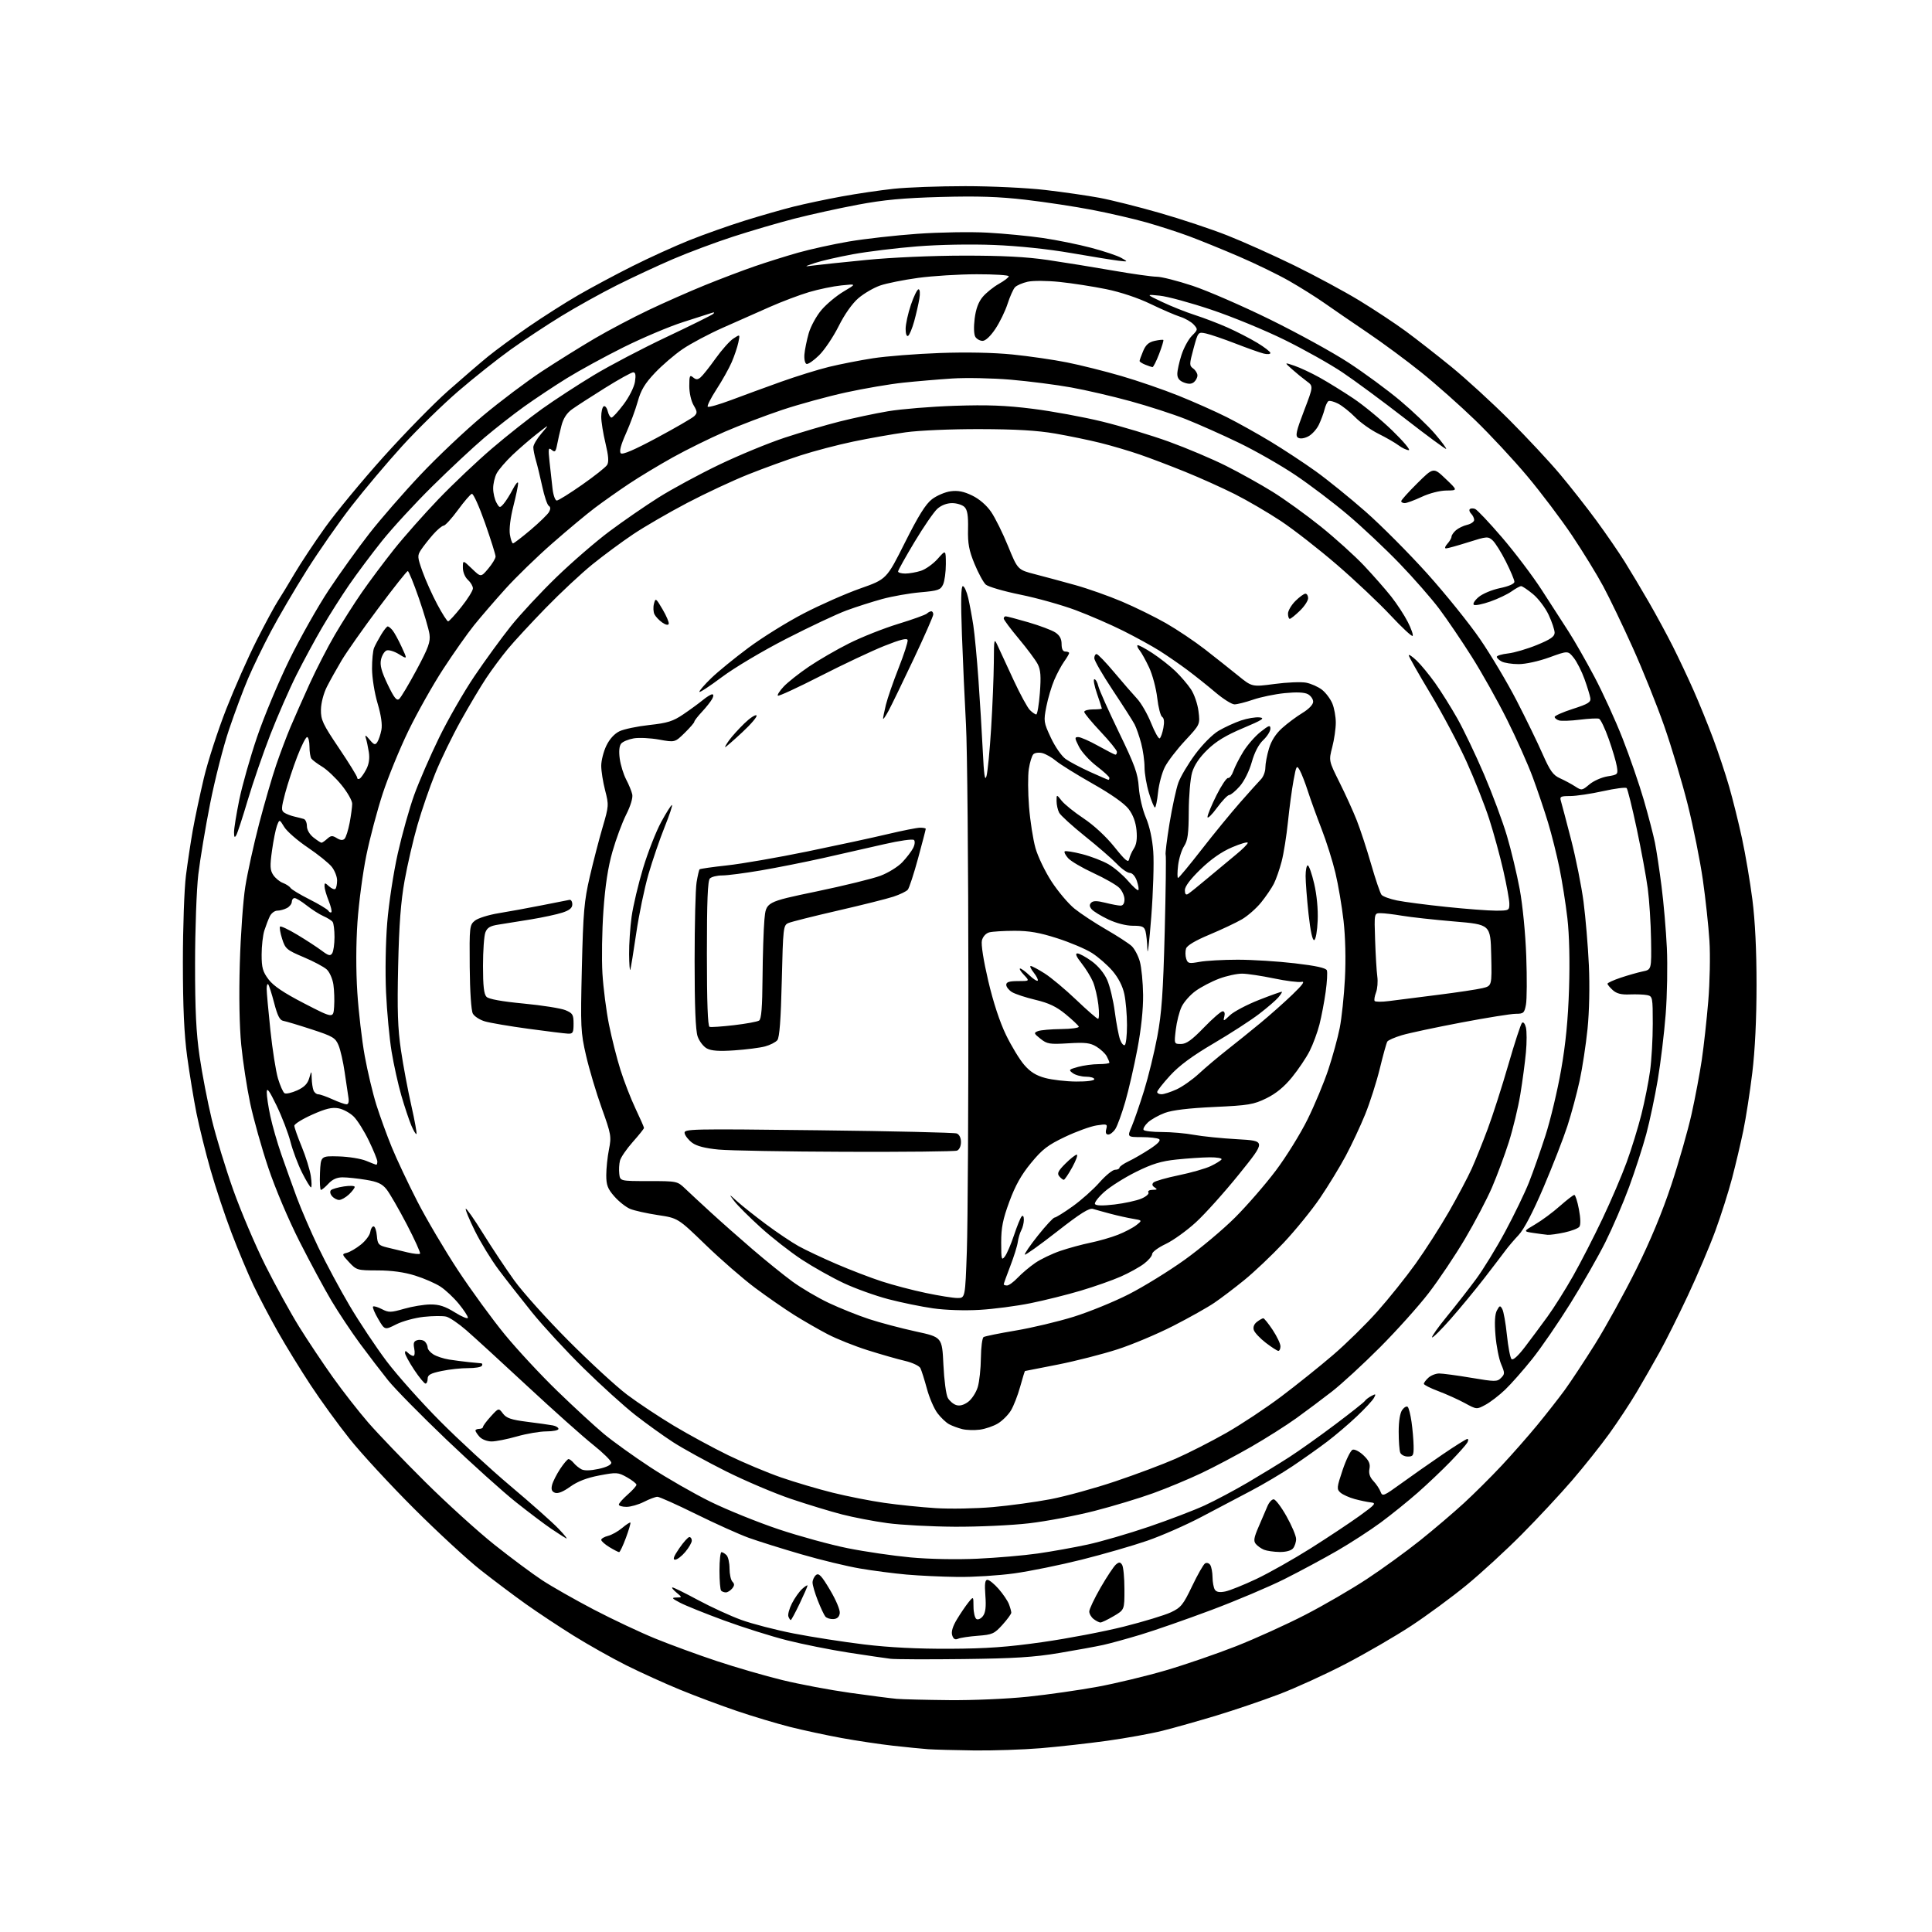<?xml version="1.0" encoding="UTF-8" standalone="no"?>
<svg 
  version="1.1" 
  xmlns="http://www.w3.org/2000/svg" 
  xmlns:xlink="http://www.w3.org/1999/xlink" 
  xmlns:svg="http://www.w3.org/2000/svg"
  xmlns:rdf="http://www.w3.org/1999/02/22-rdf-syntax-ns#"
  xmlns:cc="http://creativecommons.org/ns#"
  xmlns:dc="http://purl.org/dc/elements/1.1/"
  viewBox="0 0 768 768"
  width="768"
  height="768"
>
<style>svg {background-color: white; }</style>"
<path stroke="none" fill="black" fill-rule="evenodd" d="M387.20,695.83C379.66,695.73 371.48,695.51 369.00,695.34C366.52,695.16 360.23,694.54 355.00,693.95C349.77,693.37 340.55,691.98 334.50,690.88C328.45,689.77 319.23,687.79 314.00,686.47C308.77,685.14 299.32,682.31 293.00,680.17C286.68,678.03 276.49,674.22 270.36,671.70C264.23,669.19 254.56,664.79 248.86,661.94C243.16,659.08 233.78,653.80 228.00,650.20C222.22,646.60 213.68,640.94 209.00,637.61C204.32,634.28 196.22,628.19 191.00,624.08C185.78,619.97 173.82,608.93 164.44,599.55C155.05,590.17 143.61,577.77 139.01,572.00C134.40,566.23 127.38,556.55 123.41,550.50C119.43,544.45 113.62,535.00 110.51,529.50C107.39,524.00 103.02,515.67 100.79,511.00C98.57,506.32 94.61,496.88 92.00,490.00C89.38,483.12 85.64,471.88 83.68,465.00C81.72,458.12 79.21,448.00 78.10,442.50C77.00,437.00 75.34,426.88 74.40,420.00C73.19,411.05 72.71,400.41 72.70,382.50C72.70,368.72 73.25,353.23 73.92,348.00C74.59,342.77 75.81,334.68 76.64,330.00C77.47,325.32 79.45,316.04 81.02,309.37C82.60,302.70 86.61,290.33 89.93,281.87C93.25,273.42 98.70,261.10 102.05,254.50C105.39,247.90 109.16,240.93 110.41,239.00C111.66,237.07 114.67,232.13 117.09,228.01C119.52,223.88 124.99,215.62 129.26,209.65C133.53,203.68 143.94,191.08 152.40,181.65C160.86,172.22 172.45,160.38 178.14,155.35C183.84,150.32 190.97,144.18 194.00,141.71C197.03,139.24 204.22,133.96 210.00,129.97C215.78,125.99 224.74,120.28 229.92,117.29C235.10,114.30 244.77,109.12 251.42,105.79C258.06,102.45 268.23,97.83 274.00,95.52C279.77,93.21 289.68,89.70 296.00,87.72C302.32,85.75 311.10,83.23 315.50,82.13C319.90,81.03 328.45,79.22 334.50,78.11C340.55,77.00 349.87,75.62 355.21,75.05C360.55,74.47 373.38,74.00 383.72,74.00C394.14,74.00 408.30,74.68 415.51,75.52C422.65,76.35 432.32,77.75 437.00,78.62C441.68,79.49 452.47,82.19 460.99,84.64C469.52,87.08 481.67,91.12 487.99,93.63C494.32,96.13 506.25,101.49 514.50,105.52C522.75,109.56 534.36,115.82 540.31,119.43C546.25,123.05 554.57,128.55 558.81,131.66C563.04,134.77 571.23,141.17 577.00,145.87C582.77,150.58 593.14,160.07 600.03,166.96C606.92,173.86 615.96,183.55 620.11,188.50C624.27,193.45 630.81,201.78 634.64,207.00C638.47,212.22 643.53,219.58 645.88,223.34C648.23,227.10 652.53,234.32 655.45,239.37C658.37,244.43 662.65,252.33 664.96,256.92C667.27,261.51 670.98,269.37 673.20,274.39C675.42,279.40 678.92,288.01 680.98,293.52C683.04,299.03 685.92,307.69 687.38,312.76C688.84,317.84 691.14,327.09 692.49,333.34C693.84,339.58 695.69,350.50 696.60,357.60C697.68,366.03 698.26,377.77 698.25,391.50C698.25,405.02 697.65,417.47 696.56,426.46C695.63,434.13 694.02,444.48 692.99,449.46C691.96,454.43 689.96,462.88 688.56,468.24C687.16,473.59 684.16,483.04 681.89,489.24C679.62,495.43 674.69,507.03 670.94,515.01C667.20,522.99 662.14,533.12 659.70,537.51C657.27,541.90 653.17,549.05 650.60,553.40C648.03,557.74 643.13,565.17 639.72,569.90C636.31,574.63 629.64,583.00 624.91,588.50C620.17,594.00 611.16,603.67 604.87,610.00C598.59,616.33 588.72,625.39 582.93,630.14C577.15,634.88 567.26,642.16 560.96,646.30C554.66,650.44 542.95,657.23 534.94,661.40C526.93,665.57 515.00,671.01 508.44,673.50C501.87,676.00 490.65,679.80 483.50,681.97C476.35,684.13 466.75,686.84 462.16,687.99C457.58,689.14 447.68,690.94 440.16,691.98C432.65,693.02 420.74,694.35 413.70,694.94C406.65,695.52 394.73,695.92 387.20,695.83zM377.28,675.83C386.64,675.93 400.50,675.32 408.62,674.47C416.63,673.63 429.11,671.84 436.34,670.51C443.58,669.17 455.75,666.24 463.40,664.00C471.04,661.76 483.64,657.43 491.40,654.38C499.15,651.32 511.52,645.71 518.87,641.91C526.23,638.12 537.25,631.71 543.37,627.68C549.49,623.65 559.00,616.75 564.50,612.35C570.00,607.95 577.83,601.28 581.91,597.53C585.99,593.78 592.74,587.07 596.91,582.61C601.08,578.15 607.46,570.90 611.08,566.50C614.70,562.10 619.59,555.85 621.96,552.62C624.32,549.38 629.76,541.15 634.04,534.32C638.31,527.49 645.66,514.16 650.37,504.70C656.01,493.35 660.78,481.89 664.38,471.00C667.39,461.93 671.01,449.23 672.44,442.79C673.87,436.34 675.69,426.67 676.49,421.29C677.28,415.90 678.44,405.43 679.06,398.00C679.68,390.57 679.90,379.77 679.53,374.00C679.17,368.23 677.99,357.31 676.91,349.74C675.83,342.18 673.13,328.73 670.91,319.87C668.68,311.00 664.46,296.90 661.53,288.54C658.60,280.18 652.97,266.17 649.02,257.42C645.08,248.66 639.81,237.70 637.31,233.06C634.82,228.41 629.24,219.33 624.92,212.87C620.59,206.42 612.58,195.80 607.12,189.29C601.66,182.77 592.31,172.73 586.34,166.96C580.37,161.19 570.76,152.67 564.99,148.03C559.22,143.38 549.55,136.23 543.50,132.15C537.45,128.06 529.80,122.81 526.50,120.49C523.20,118.17 516.90,114.21 512.50,111.70C508.10,109.18 499.10,104.81 492.50,101.97C485.90,99.13 476.96,95.50 472.64,93.89C468.31,92.28 460.66,89.81 455.64,88.39C450.61,86.97 440.97,84.74 434.21,83.44C427.45,82.13 415.52,80.32 407.71,79.41C397.05,78.17 388.63,77.90 374.00,78.30C359.04,78.71 351.34,79.43 340.91,81.39C333.44,82.80 322.10,85.30 315.71,86.94C309.33,88.59 298.39,91.80 291.41,94.07C284.42,96.34 273.71,100.34 267.61,102.96C261.50,105.58 251.41,110.28 245.19,113.40C238.96,116.53 229.07,122.02 223.20,125.62C217.33,129.21 208.25,135.21 203.01,138.96C197.78,142.70 188.40,150.15 182.17,155.51C175.94,160.88 165.92,170.67 159.90,177.28C153.89,183.89 144.81,194.65 139.73,201.19C134.65,207.73 126.62,219.25 121.88,226.79C117.13,234.33 110.75,245.22 107.69,251.00C104.63,256.77 100.56,265.16 98.65,269.64C96.73,274.12 93.32,283.26 91.06,289.95C88.79,296.65 85.41,309.91 83.53,319.43C81.65,328.94 79.54,341.63 78.83,347.61C78.13,353.60 77.55,369.52 77.54,383.00C77.53,401.51 77.97,410.56 79.35,420.00C80.35,426.88 82.52,438.10 84.17,444.93C85.82,451.77 89.65,464.37 92.69,472.93C95.74,481.50 101.49,495.02 105.48,503.00C109.48,510.98 115.55,522.00 118.97,527.50C122.40,533.00 128.40,541.99 132.32,547.49C136.23,552.98 142.56,561.08 146.38,565.49C150.20,569.89 160.37,580.49 168.98,589.04C177.59,597.59 190.01,608.85 196.57,614.07C203.13,619.28 211.65,625.62 215.50,628.15C219.35,630.68 228.57,635.92 236.00,639.81C243.43,643.69 254.45,648.89 260.50,651.36C266.55,653.82 277.57,657.86 285.00,660.32C292.43,662.79 304.12,666.18 311.00,667.86C317.88,669.54 330.02,671.82 338.00,672.94C345.98,674.06 354.30,675.13 356.50,675.32C358.70,675.51 368.05,675.74 377.28,675.83zM383.00,659.50C368.98,659.67 355.93,659.62 354.00,659.39C352.07,659.16 344.57,658.06 337.33,656.94C330.08,655.82 319.04,653.61 312.80,652.03C306.55,650.45 295.29,646.90 287.79,644.14C280.28,641.38 272.42,638.21 270.32,637.10C267.05,635.38 266.84,635.08 268.86,635.04C271.22,635.00 271.22,635.00 268.86,633.03C267.56,631.95 266.87,631.05 267.31,631.03C267.76,631.01 272.33,633.27 277.47,636.04C282.61,638.80 290.34,642.36 294.66,643.93C298.97,645.50 308.35,647.93 315.50,649.33C322.65,650.73 335.25,652.69 343.50,653.69C353.52,654.90 364.81,655.47 377.50,655.41C392.21,655.34 400.57,654.74 414.51,652.75C424.42,651.34 438.93,648.57 446.75,646.60C454.58,644.63 463.00,642.07 465.45,640.92C469.45,639.04 470.32,637.96 473.88,630.52C476.06,625.95 478.38,621.88 479.03,621.48C479.69,621.08 480.62,621.36 481.10,622.12C481.58,622.88 481.98,625.08 482.00,627.00C482.02,628.92 482.43,631.13 482.91,631.90C483.53,632.87 484.78,633.09 487.04,632.64C488.82,632.29 494.40,630.04 499.44,627.66C504.47,625.27 514.20,619.78 521.05,615.46C527.90,611.13 536.65,605.32 540.49,602.55C546.65,598.11 547.19,597.47 544.99,597.24C543.62,597.09 540.70,596.49 538.50,595.89C536.30,595.29 533.75,594.14 532.84,593.33C531.31,591.97 531.37,591.31 533.71,584.35C535.10,580.23 536.88,576.60 537.68,576.29C538.47,575.99 540.41,576.98 542.01,578.51C544.20,580.60 544.77,581.91 544.38,583.89C544.02,585.68 544.52,587.20 545.96,588.74C547.11,589.97 548.40,591.90 548.81,593.03C549.53,594.95 550.04,594.74 556.87,589.79C560.88,586.88 568.28,581.69 573.32,578.25C578.36,574.81 582.85,572.00 583.29,572.00C583.74,572.00 583.73,572.66 583.28,573.46C582.84,574.26 579.81,577.67 576.56,581.03C573.30,584.39 567.46,589.94 563.57,593.36C559.68,596.78 553.09,602.10 548.91,605.19C544.74,608.27 536.91,613.35 531.51,616.47C526.10,619.59 516.69,624.65 510.59,627.71C504.49,630.77 491.40,636.31 481.50,640.02C471.60,643.73 459.00,648.12 453.50,649.78C448.00,651.44 441.25,653.30 438.50,653.90C435.75,654.51 427.88,655.94 421.00,657.10C411.10,658.76 403.20,659.26 383.00,659.50zM380.84,651.43C379.66,651.94 378.99,651.54 378.51,650.04C378.07,648.64 378.70,646.52 380.39,643.72C381.79,641.40 383.84,638.38 384.95,637.00C386.96,634.50 386.96,634.50 386.98,638.69C386.99,641.00 387.52,643.20 388.15,643.59C388.79,643.99 389.95,643.45 390.74,642.40C391.77,641.04 392.04,638.74 391.70,634.25C391.35,629.59 391.56,628.00 392.51,628.00C393.22,628.00 395.22,629.62 396.96,631.61C398.71,633.60 400.55,636.33 401.07,637.68C401.58,639.03 402.00,640.55 402.00,641.06C402.00,641.57 400.42,643.74 398.49,645.88C395.27,649.45 394.46,649.81 388.74,650.24C385.31,650.50 381.75,651.03 380.84,651.43zM437.41,644.97C436.91,644.95 435.71,644.34 434.75,643.61C433.79,642.88 433.00,641.52 433.00,640.59C433.00,639.67 435.04,635.37 437.53,631.05C440.03,626.73 442.76,622.61 443.61,621.91C444.87,620.86 445.32,620.89 446.06,622.06C446.56,622.85 446.98,627.19 446.98,631.71C447.00,639.92 447.00,639.92 442.66,642.46C440.28,643.86 437.91,644.99 437.41,644.97zM314.34,644.00C314.12,644.00 313.69,643.37 313.40,642.60C313.10,641.83 313.74,639.46 314.82,637.35C315.90,635.23 317.74,632.64 318.89,631.60C320.05,630.55 321.00,629.96 321.00,630.30C321.00,630.64 319.59,633.86 317.87,637.46C316.15,641.05 314.57,644.00 314.34,644.00zM331.26,643.61C330.03,643.68 328.60,643.22 328.09,642.61C327.58,642.00 326.23,639.12 325.08,636.21C323.94,633.30 323.00,630.10 323.00,629.09C323.00,628.07 323.62,626.73 324.37,626.10C325.48,625.19 326.57,626.34 329.94,632.02C332.34,636.05 334.00,640.02 333.82,641.28C333.60,642.77 332.77,643.54 331.26,643.61zM288.54,633.00C287.88,633.00 287.03,632.70 286.67,632.33C286.30,631.97 286.00,628.37 286.00,624.33C286.00,620.30 286.36,617.00 286.80,617.00C287.24,617.00 288.14,617.54 288.80,618.20C289.46,618.86 290.00,621.25 290.00,623.50C290.00,625.75 290.52,628.12 291.16,628.76C292.03,629.63 292.00,630.29 291.04,631.46C290.33,632.31 289.21,633.00 288.54,633.00zM380.72,626.86C374.55,626.79 365.37,626.36 360.33,625.91C355.28,625.46 346.96,624.38 341.83,623.50C336.70,622.63 326.22,620.10 318.54,617.86C310.87,615.63 301.45,612.68 297.62,611.30C293.79,609.91 284.38,605.68 276.71,601.89C269.04,598.10 262.12,595.00 261.34,595.00C260.56,595.00 258.16,595.90 256.00,597.00C253.84,598.10 250.71,599.00 249.04,599.00C247.37,599.00 246.00,598.60 246.00,598.10C246.00,597.61 247.58,595.82 249.50,594.13C251.43,592.44 253.00,590.68 253.00,590.21C253.00,589.75 251.31,588.42 249.24,587.25C245.66,585.24 245.13,585.21 238.22,586.52C233.25,587.47 229.60,588.88 226.66,590.99C223.85,593.01 221.76,593.84 220.61,593.40C219.33,592.91 219.02,592.07 219.46,590.28C219.80,588.94 221.25,586.07 222.67,583.92C224.10,581.76 225.60,580.00 226.01,580.00C226.42,580.00 227.34,580.70 228.05,581.55C228.75,582.41 230.13,583.54 231.11,584.06C232.24,584.67 234.69,584.62 237.94,583.92C241.04,583.26 243.00,582.30 243.00,581.46C243.00,580.70 239.74,577.49 235.75,574.31C231.76,571.14 220.01,560.65 209.64,551.02C199.27,541.38 188.32,531.36 185.31,528.75C182.30,526.13 178.74,523.72 177.39,523.38C176.05,523.05 172.05,523.08 168.49,523.46C164.94,523.84 159.99,525.19 157.49,526.46C152.94,528.76 152.94,528.76 150.35,524.33C148.92,521.90 147.99,519.67 148.29,519.38C148.58,519.09 150.16,519.55 151.80,520.40C154.52,521.80 155.33,521.79 160.65,520.26C163.87,519.33 168.57,518.56 171.09,518.54C174.56,518.51 176.95,519.29 180.84,521.71C183.68,523.48 186.00,524.42 186.00,523.81C186.00,523.20 184.37,520.72 182.38,518.29C180.39,515.86 177.13,512.79 175.13,511.48C173.13,510.16 168.57,508.17 165.00,507.06C160.67,505.70 155.71,505.02 150.15,505.01C142.04,505.00 141.72,504.91 138.78,501.76C135.86,498.64 135.83,498.51 137.89,498.01C139.06,497.73 141.55,496.27 143.44,494.76C145.32,493.26 147.00,491.01 147.18,489.76C147.36,488.52 147.95,487.50 148.50,487.50C149.05,487.50 149.64,489.18 149.81,491.23C150.09,494.60 150.47,495.04 153.81,495.87C155.84,496.37 159.51,497.26 161.97,497.84C164.42,498.42 166.67,498.66 166.97,498.36C167.26,498.07 164.88,492.80 161.68,486.66C158.47,480.52 154.85,474.25 153.62,472.73C151.89,470.57 150.07,469.74 145.45,468.99C142.18,468.45 138.02,468.01 136.20,468.01C133.96,468.00 132.16,468.80 130.59,470.50C129.31,471.88 127.96,473.00 127.59,473.00C127.22,473.00 127.04,469.96 127.20,466.25C127.50,459.50 127.50,459.50 134.65,459.69C138.58,459.80 143.47,460.59 145.52,461.44C147.57,462.30 149.41,463.00 149.62,463.00C149.83,463.00 150.00,462.42 150.00,461.72C150.00,461.02 148.49,457.31 146.64,453.47C144.79,449.64 142.08,445.31 140.61,443.86C139.14,442.40 136.41,440.92 134.55,440.57C131.95,440.09 129.49,440.68 124.08,443.10C120.18,444.84 117.00,446.82 117.00,447.50C117.00,448.17 118.32,451.93 119.94,455.85C121.55,459.76 123.18,465.00 123.55,467.48C123.92,469.97 123.96,472.00 123.63,472.00C123.30,472.00 121.70,469.38 120.09,466.17C118.47,462.96 116.39,457.45 115.48,453.92C114.57,450.39 112.08,443.90 109.95,439.50C107.01,433.43 106.07,432.15 106.04,434.18C106.02,435.66 106.65,439.94 107.46,443.68C108.26,447.43 110.24,454.32 111.87,459.00C113.50,463.68 116.24,471.32 117.97,476.00C119.70,480.68 123.56,489.61 126.55,495.86C129.54,502.10 135.15,512.56 139.01,519.09C142.88,525.63 149.48,535.53 153.67,541.10C157.86,546.66 167.42,557.37 174.90,564.90C182.38,572.43 195.03,584.07 203.00,590.78C210.97,597.49 219.53,605.08 222.00,607.66C224.47,610.23 225.82,611.96 225.00,611.50C224.18,611.04 221.47,609.30 219.00,607.63C216.53,605.96 210.28,601.25 205.12,597.15C199.97,593.06 187.54,581.88 177.51,572.31C167.49,562.74 157.03,552.12 154.28,548.71C151.54,545.29 146.50,538.71 143.08,534.08C139.67,529.45 134.58,521.80 131.77,517.08C128.96,512.36 123.24,501.75 119.06,493.50C114.67,484.84 109.42,472.46 106.65,464.20C104.01,456.34 100.78,444.83 99.46,438.62C98.15,432.41 96.54,421.96 95.90,415.41C95.17,407.96 94.95,395.83 95.33,383.00C95.65,371.73 96.63,358.00 97.50,352.50C98.37,347.00 100.84,335.75 102.99,327.50C105.15,319.25 108.22,308.68 109.82,304.00C111.42,299.32 113.97,292.57 115.48,289.00C116.99,285.43 120.42,277.68 123.10,271.79C125.79,265.90 130.30,257.13 133.14,252.29C135.97,247.46 140.78,239.90 143.83,235.50C146.88,231.10 152.63,223.41 156.61,218.40C160.59,213.40 168.56,204.40 174.31,198.40C180.06,192.41 189.66,183.32 195.63,178.22C201.61,173.11 210.55,166.05 215.50,162.52C220.45,158.99 229.67,152.98 236.00,149.16C242.32,145.34 255.38,138.49 265.00,133.95C274.62,129.40 282.95,125.28 283.50,124.78C284.13,124.22 283.94,124.06 283.00,124.36C282.18,124.63 277.00,126.29 271.50,128.05C266.00,129.81 255.41,134.29 247.96,137.99C240.51,141.70 230.34,147.25 225.36,150.33C220.38,153.41 212.75,158.48 208.40,161.59C204.06,164.70 196.90,170.30 192.50,174.03C188.10,177.77 178.83,186.42 171.90,193.27C164.96,200.11 155.92,209.94 151.79,215.11C147.67,220.27 141.82,228.10 138.79,232.50C135.76,236.90 130.95,244.48 128.10,249.35C125.25,254.22 120.62,262.77 117.82,268.35C115.02,273.93 110.37,284.57 107.47,292.00C104.58,299.43 100.55,311.12 98.50,318.00C96.46,324.88 94.40,331.18 93.92,332.00C93.27,333.13 93.05,332.85 93.03,330.89C93.01,329.45 93.95,323.64 95.10,317.98C96.26,312.31 99.43,301.11 102.15,293.09C104.86,285.06 110.61,271.30 114.92,262.50C119.23,253.70 126.34,241.10 130.72,234.50C135.10,227.90 142.36,217.79 146.85,212.04C151.34,206.29 160.46,195.81 167.12,188.76C173.77,181.70 184.90,171.18 191.86,165.36C198.81,159.54 209.45,151.54 215.50,147.57C221.55,143.60 231.00,137.71 236.50,134.49C242.00,131.27 251.59,126.21 257.80,123.26C264.02,120.30 274.14,115.83 280.30,113.33C286.46,110.83 295.32,107.47 300.00,105.86C304.68,104.24 312.44,101.81 317.27,100.44C322.09,99.08 331.16,97.08 337.42,96.01C343.69,94.94 355.95,93.56 364.66,92.94C373.37,92.32 385.90,92.11 392.50,92.48C399.10,92.84 409.00,93.80 414.50,94.60C420.00,95.40 428.68,97.16 433.78,98.51C438.89,99.86 444.29,101.67 445.78,102.54C448.50,104.10 448.50,104.10 444.50,103.62C442.30,103.36 433.83,101.98 425.67,100.57C416.63,99.00 404.72,97.76 395.17,97.38C385.96,97.01 373.36,97.24 364.59,97.94C356.39,98.59 344.91,99.99 339.09,101.06C333.27,102.13 326.48,103.68 324.00,104.52C319.50,106.04 319.50,106.04 323.50,105.52C325.70,105.23 335.15,104.24 344.50,103.32C354.36,102.35 370.53,101.63 383.00,101.62C398.45,101.60 407.88,102.09 416.50,103.35C423.10,104.32 434.79,106.22 442.47,107.56C450.16,108.90 457.97,110.00 459.82,110.00C461.68,110.00 468.09,111.63 474.08,113.61C480.06,115.60 493.91,121.63 504.85,127.00C515.79,132.38 529.87,140.11 536.12,144.20C542.38,148.28 551.58,155.05 556.56,159.23C561.55,163.42 567.79,169.37 570.43,172.47C573.07,175.56 575.07,178.26 574.87,178.45C574.67,178.65 567.30,173.22 558.50,166.38C549.70,159.55 538.52,151.29 533.65,148.03C528.79,144.76 518.44,138.95 510.65,135.11C502.87,131.27 489.75,125.87 481.50,123.11C473.25,120.34 464.02,117.83 461.00,117.53C455.50,116.97 455.50,116.97 462.00,120.05C465.57,121.75 471.43,124.08 475.00,125.23C478.57,126.38 484.43,128.62 488.00,130.21C491.57,131.80 496.86,134.52 499.75,136.26C502.64,138.00 505.00,139.83 505.00,140.32C505.00,140.81 503.79,140.91 502.30,140.54C500.82,140.17 495.76,138.37 491.05,136.54C486.35,134.72 481.09,132.93 479.38,132.56C476.25,131.90 476.25,131.90 474.44,138.58C472.75,144.83 472.74,145.34 474.32,146.49C475.24,147.17 476.00,148.40 476.00,149.24C476.00,150.07 475.38,151.27 474.62,151.90C473.66,152.70 472.46,152.75 470.62,152.05C468.79,151.35 468.00,150.32 468.00,148.64C468.00,147.31 468.75,143.92 469.66,141.09C470.57,138.27 472.44,134.84 473.81,133.47C476.20,131.08 476.22,130.91 474.53,129.03C473.55,127.95 471.13,126.55 469.13,125.92C467.13,125.28 461.83,122.99 457.34,120.82C452.40,118.43 445.44,116.11 439.71,114.94C434.51,113.88 426.20,112.59 421.26,112.08C416.17,111.55 410.63,111.52 408.49,112.00C406.42,112.47 404.16,113.45 403.48,114.18C402.79,114.90 401.47,117.87 400.53,120.76C399.60,123.66 397.41,128.16 395.66,130.76C393.75,133.63 391.75,135.50 390.61,135.50C389.57,135.50 388.27,134.79 387.72,133.92C387.13,132.99 387.02,130.02 387.44,126.66C387.92,122.81 388.95,120.03 390.64,118.02C392.01,116.39 394.90,114.06 397.07,112.84C399.23,111.63 401.00,110.26 401.00,109.82C401.00,109.37 395.26,109.01 388.25,109.02C381.24,109.03 370.77,109.68 365.00,110.46C359.23,111.25 352.41,112.61 349.87,113.50C347.32,114.38 343.43,116.65 341.23,118.53C338.77,120.64 335.74,124.93 333.37,129.68C331.24,133.93 327.74,139.13 325.60,141.23C323.45,143.34 321.20,144.89 320.60,144.67C319.99,144.46 319.62,142.76 319.77,140.89C319.92,139.03 320.69,135.24 321.48,132.47C322.28,129.71 324.57,125.52 326.58,123.18C328.59,120.83 332.55,117.54 335.37,115.87C340.50,112.83 340.50,112.83 334.50,113.45C331.20,113.79 325.39,114.99 321.60,116.12C317.80,117.25 310.83,119.88 306.10,121.97C301.37,124.06 292.94,127.80 287.36,130.27C281.78,132.75 274.58,136.57 271.36,138.77C268.14,140.96 263.17,145.23 260.32,148.25C256.32,152.48 254.76,155.09 253.51,159.62C252.61,162.85 250.50,168.57 248.82,172.33C246.76,176.94 246.10,179.50 246.78,180.18C247.46,180.86 252.14,178.85 261.14,174.02C268.49,170.08 275.16,166.21 275.97,165.43C277.25,164.17 277.22,163.64 275.72,161.09C274.75,159.46 274.00,156.13 274.00,153.47C274.00,149.39 274.20,148.92 275.50,150.00C276.70,150.99 277.30,150.99 278.50,150.00C279.32,149.32 282.00,145.96 284.44,142.53C286.88,139.11 290.08,135.52 291.54,134.57C294.20,132.82 294.20,132.82 293.50,136.16C293.11,138.00 291.92,141.53 290.85,144.00C289.78,146.47 287.06,151.33 284.81,154.78C282.57,158.23 281.00,161.34 281.34,161.67C281.68,162.01 285.90,160.80 290.73,158.99C295.55,157.17 304.45,153.92 310.50,151.75C316.55,149.59 325.10,146.93 329.50,145.85C333.90,144.78 341.77,143.23 347.00,142.42C352.23,141.61 364.15,140.67 373.50,140.33C384.17,139.94 394.97,140.16 402.50,140.92C409.10,141.59 418.85,143.00 424.16,144.07C429.48,145.13 439.16,147.55 445.68,149.45C452.20,151.34 462.48,154.88 468.52,157.31C474.56,159.74 483.17,163.57 487.65,165.82C492.14,168.08 500.01,172.47 505.15,175.58C510.29,178.70 518.33,183.98 523.00,187.33C527.67,190.68 536.59,197.90 542.82,203.37C549.04,208.84 560.06,219.92 567.32,227.98C574.57,236.05 584.03,247.78 588.34,254.06C592.65,260.34 599.19,271.33 602.88,278.49C606.57,285.64 611.21,295.19 613.19,299.70C616.19,306.49 617.38,308.15 620.15,309.39C621.99,310.22 624.69,311.67 626.15,312.62C628.73,314.29 628.89,314.27 631.81,311.81C633.46,310.42 636.71,308.98 639.03,308.61C643.15,307.95 643.24,307.86 642.71,304.62C642.42,302.80 640.96,297.90 639.48,293.72C638.00,289.55 636.27,285.94 635.64,285.71C635.01,285.47 631.58,285.65 628.00,286.09C624.42,286.54 620.71,286.67 619.75,286.39C618.79,286.10 618.00,285.47 618.00,284.99C618.00,284.52 621.26,283.07 625.25,281.79C631.32,279.84 632.45,279.14 632.18,277.48C632.00,276.39 630.96,272.99 629.86,269.93C628.76,266.87 626.84,263.07 625.58,261.49C623.29,258.63 623.29,258.63 615.90,261.32C611.69,262.85 606.43,264.01 603.68,264.00C601.04,264.00 598.00,263.53 596.93,262.96C595.87,262.40 595.00,261.55 595.00,261.09C595.00,260.64 597.02,260.03 599.49,259.75C601.96,259.48 607.13,257.95 610.99,256.37C616.38,254.16 617.99,253.04 617.99,251.50C617.98,250.40 616.92,247.22 615.62,244.43C614.32,241.64 611.52,237.93 609.40,236.18C607.28,234.43 605.15,233.00 604.68,233.00C604.20,233.00 602.49,233.94 600.88,235.08C599.27,236.23 595.47,238.04 592.43,239.11C589.39,240.18 586.45,240.78 585.90,240.44C585.34,240.09 586.15,238.74 587.70,237.40C589.28,236.04 593.00,234.47 596.25,233.79C599.76,233.07 602.00,232.08 602.00,231.27C602.00,230.55 600.47,226.92 598.61,223.23C596.75,219.53 594.37,215.73 593.32,214.79C591.53,213.17 591.02,213.21 583.68,215.54C579.41,216.89 575.42,218.00 574.81,218.00C574.18,218.00 574.42,217.20 575.35,216.17C576.26,215.17 577.00,213.89 577.00,213.33C577.00,212.77 577.79,211.63 578.75,210.79C579.71,209.95 581.74,208.97 583.25,208.62C584.76,208.26 586.00,207.39 586.00,206.68C586.00,205.98 585.47,204.87 584.82,204.22C584.17,203.57 583.92,202.75 584.27,202.39C584.63,202.04 585.57,202.00 586.37,202.31C587.17,202.62 592.00,207.72 597.09,213.66C602.18,219.59 609.26,228.95 612.83,234.47C616.39,239.99 621.20,247.43 623.50,251.00C625.81,254.57 630.44,262.68 633.79,269.00C637.14,275.32 642.18,286.35 644.98,293.50C647.79,300.65 651.60,311.68 653.44,318.00C655.27,324.32 657.27,331.98 657.87,335.00C658.48,338.02 659.65,345.80 660.48,352.28C661.32,358.77 662.27,369.79 662.60,376.78C662.93,383.78 662.72,395.67 662.13,403.22C661.54,410.76 660.13,422.46 658.99,429.22C657.85,435.97 655.79,445.70 654.41,450.83C653.02,455.97 649.96,465.42 647.60,471.83C645.24,478.25 640.98,488.14 638.15,493.81C635.31,499.48 629.06,510.43 624.25,518.14C619.44,525.86 612.61,535.80 609.07,540.23C605.53,544.66 600.70,550.14 598.33,552.41C595.96,554.68 592.44,557.38 590.51,558.42C587.00,560.32 587.00,560.32 582.25,557.73C579.64,556.32 574.91,554.19 571.75,553.00C568.59,551.82 566.00,550.51 566.00,550.08C566.00,549.66 566.82,548.57 567.83,547.65C568.83,546.74 570.75,545.99 572.08,545.98C573.41,545.97 579.12,546.73 584.76,547.68C594.32,549.29 595.13,549.30 596.68,547.75C598.22,546.21 598.22,545.80 596.73,542.29C595.84,540.21 594.83,535.05 594.48,530.83C594.05,525.65 594.23,522.43 595.04,520.92C596.12,518.91 596.34,518.85 597.18,520.37C597.70,521.29 598.53,525.93 599.02,530.68C599.51,535.43 600.33,539.73 600.85,540.25C601.44,540.84 603.42,539.06 606.15,535.49C608.54,532.36 612.59,526.91 615.15,523.38C617.72,519.85 622.29,512.58 625.32,507.23C628.35,501.88 633.60,491.65 636.99,484.50C640.39,477.35 644.72,467.23 646.62,462.01C648.53,456.79 651.16,448.24 652.48,443.01C653.79,437.78 655.35,429.98 655.93,425.68C656.52,421.38 657.00,412.95 657.00,406.95C657.00,396.44 656.92,396.02 654.75,395.57C653.51,395.32 650.41,395.20 647.86,395.30C644.49,395.45 642.63,394.97 641.11,393.60C639.95,392.55 639.00,391.40 639.00,391.05C639.00,390.70 641.36,389.62 644.25,388.65C647.14,387.68 651.08,386.56 653.00,386.16C656.50,385.44 656.50,385.44 656.32,373.54C656.22,367.00 655.63,357.83 655.01,353.18C654.39,348.52 652.41,337.80 650.61,329.36C648.81,320.91 647.01,313.68 646.62,313.28C646.22,312.89 641.99,313.44 637.20,314.50C632.42,315.56 626.56,316.43 624.19,316.44C620.33,316.44 619.95,316.65 620.50,318.47C620.84,319.59 622.66,326.50 624.55,333.82C626.44,341.15 628.66,352.25 629.48,358.48C630.29,364.72 631.25,376.05 631.60,383.66C631.98,391.98 631.77,402.09 631.07,409.00C630.42,415.32 629.01,424.61 627.92,429.63C626.83,434.64 624.65,442.74 623.06,447.63C621.48,452.51 617.21,463.46 613.59,471.96C609.31,481.98 605.82,488.67 603.66,490.96C601.83,492.91 599.47,495.68 598.42,497.12C597.36,498.56 593.58,503.51 590.02,508.12C586.45,512.73 580.44,520.01 576.66,524.31C572.88,528.60 569.56,531.89 569.28,531.62C569.01,531.34 571.64,527.62 575.14,523.34C578.64,519.07 583.85,512.40 586.71,508.53C589.58,504.67 594.83,496.10 598.38,489.50C601.93,482.90 606.17,474.12 607.80,470.00C609.43,465.88 612.38,457.47 614.36,451.33C616.34,445.19 619.13,433.49 620.56,425.33C622.39,414.94 623.33,405.26 623.72,393.00C624.07,382.02 623.82,371.59 623.06,365.00C622.39,359.23 620.97,350.23 619.90,345.00C618.83,339.77 616.80,331.68 615.38,327.00C613.97,322.32 611.23,314.23 609.30,309.00C607.37,303.77 602.75,293.43 599.03,286.00C595.32,278.57 589.01,267.33 585.01,261.01C581.01,254.68 575.21,246.14 572.12,242.02C569.03,237.90 561.90,229.76 556.28,223.93C550.66,218.11 541.44,209.43 535.78,204.65C530.13,199.86 520.77,192.77 515.00,188.89C509.23,185.00 499.10,179.22 492.50,176.03C485.90,172.84 476.42,168.62 471.43,166.64C466.45,164.66 456.55,161.45 449.43,159.50C442.32,157.54 431.67,155.07 425.77,154.01C419.86,152.94 409.06,151.56 401.77,150.93C394.47,150.31 384.00,150.10 378.50,150.46C373.00,150.82 364.23,151.57 359.00,152.12C353.77,152.67 343.56,154.41 336.31,155.99C329.05,157.58 317.63,160.70 310.92,162.94C304.22,165.19 293.96,169.09 288.12,171.62C282.28,174.15 273.00,178.72 267.50,181.78C262.00,184.84 254.12,189.59 250.00,192.34C245.88,195.09 239.80,199.37 236.50,201.86C233.20,204.34 225.53,210.74 219.46,216.07C213.38,221.39 205.02,229.52 200.87,234.13C196.72,238.73 191.14,245.20 188.48,248.50C185.82,251.80 180.27,259.68 176.15,266.00C172.03,272.32 165.83,283.35 162.36,290.50C158.89,297.65 154.28,308.90 152.12,315.50C149.96,322.10 147.04,333.12 145.63,340.00C144.22,346.88 142.64,358.80 142.10,366.50C141.50,375.17 141.48,385.83 142.04,394.50C142.54,402.20 143.86,413.55 144.98,419.72C146.10,425.89 148.19,434.67 149.62,439.22C151.06,443.77 153.80,451.32 155.72,456.00C157.63,460.68 162.19,470.34 165.85,477.48C169.51,484.62 176.81,496.99 182.07,504.98C187.34,512.97 195.71,524.45 200.68,530.50C205.65,536.55 215.06,546.68 221.61,553.01C228.15,559.35 236.43,566.97 240.00,569.95C243.57,572.93 251.90,578.91 258.50,583.24C265.10,587.57 275.90,593.76 282.50,597.00C289.10,600.23 301.25,605.14 309.50,607.91C317.75,610.67 330.12,614.06 337.00,615.44C343.88,616.82 355.12,618.46 362.00,619.10C369.36,619.78 380.25,619.99 388.50,619.61C396.20,619.26 407.00,618.33 412.50,617.54C418.00,616.76 426.92,615.16 432.32,613.99C437.72,612.82 448.70,609.62 456.72,606.89C464.74,604.16 474.72,600.34 478.89,598.42C483.06,596.49 490.76,592.40 495.99,589.33C501.22,586.26 508.65,581.72 512.50,579.23C516.35,576.75 524.57,570.91 530.76,566.25C536.95,561.60 542.26,557.39 542.56,556.90C542.86,556.41 544.02,555.52 545.13,554.93C546.91,553.98 547.04,554.07 546.17,555.68C545.63,556.69 542.56,560.00 539.34,563.04C536.13,566.09 530.80,570.62 527.50,573.12C524.20,575.62 518.04,579.99 513.80,582.83C509.57,585.67 502.15,590.07 497.30,592.61C492.46,595.15 483.55,599.84 477.50,603.04C471.45,606.23 461.78,610.48 456.02,612.47C450.25,614.46 438.55,617.84 430.02,619.98C421.48,622.12 409.42,624.58 403.22,625.44C397.01,626.30 386.88,626.94 380.72,626.86zM268.36,620.00C267.33,620.00 267.80,618.70 270.00,615.50C271.70,613.02 273.52,611.00 274.05,611.00C274.57,611.00 275.00,611.64 275.00,612.42C275.00,613.21 273.83,615.23 272.41,616.92C270.99,618.62 269.17,620.00 268.36,620.00zM246.11,617.00C245.77,616.99 244.04,616.10 242.25,615.01C240.46,613.92 239.00,612.62 239.00,612.12C239.00,611.62 240.21,610.91 241.68,610.54C243.16,610.17 245.69,608.76 247.31,607.39C248.93,606.03 250.40,605.07 250.59,605.25C250.77,605.44 249.98,608.16 248.82,611.29C247.66,614.43 246.44,617.00 246.11,617.00zM508.63,616.94C506.36,616.90 503.58,616.50 502.47,616.05C501.35,615.59 499.88,614.56 499.21,613.75C498.22,612.57 498.45,611.22 500.33,606.89C501.63,603.92 503.20,600.26 503.82,598.75C504.45,597.24 505.56,596.00 506.29,596.00C507.03,596.00 509.33,599.04 511.41,602.75C513.50,606.46 515.21,610.51 515.22,611.75C515.24,612.98 514.69,614.67 514.00,615.50C513.24,616.41 511.15,616.98 508.63,616.94zM379.51,606.90C370.15,606.84 358.12,606.20 352.76,605.47C347.40,604.74 339.30,603.19 334.76,602.02C330.22,600.86 321.10,598.08 314.50,595.86C307.90,593.63 296.24,588.68 288.58,584.85C280.93,581.02 271.48,575.82 267.58,573.30C263.69,570.78 256.90,565.90 252.50,562.46C248.10,559.01 238.85,550.64 231.95,543.85C225.05,537.06 215.83,527.06 211.45,521.64C207.08,516.21 201.12,508.60 198.22,504.73C195.31,500.85 191.08,493.93 188.80,489.34C186.53,484.75 184.89,480.78 185.15,480.51C185.42,480.25 188.49,484.63 191.98,490.26C195.47,495.89 201.06,504.31 204.41,508.97C207.76,513.62 217.47,524.44 226.00,532.99C234.53,541.55 245.01,551.20 249.31,554.43C253.60,557.66 261.93,563.19 267.81,566.72C273.69,570.25 283.45,575.54 289.50,578.49C295.55,581.43 305.02,585.41 310.55,587.32C316.08,589.23 325.31,591.96 331.05,593.38C336.80,594.81 346.00,596.62 351.50,597.41C357.00,598.20 366.23,599.15 372.00,599.51C377.77,599.87 387.97,599.68 394.67,599.09C401.36,598.50 411.71,597.08 417.67,595.94C423.62,594.79 435.17,591.62 443.33,588.87C451.49,586.13 462.29,582.08 467.33,579.86C472.37,577.65 481.39,573.06 487.36,569.67C493.33,566.28 503.23,559.72 509.36,555.10C515.49,550.48 524.73,543.07 529.89,538.64C535.06,534.21 542.99,526.42 547.51,521.35C552.03,516.27 558.89,507.70 562.75,502.31C566.61,496.91 572.57,487.61 576.00,481.63C579.43,475.64 583.48,467.99 585.00,464.63C586.52,461.26 589.39,454.13 591.38,448.79C593.38,443.44 597.06,431.97 599.57,423.29C602.08,414.60 604.53,407.10 605.01,406.61C605.52,406.09 606.17,406.84 606.57,408.41C606.94,409.90 606.95,414.35 606.58,418.31C606.22,422.26 605.22,429.77 604.36,435.00C603.50,440.23 601.44,448.77 599.78,454.00C598.12,459.23 595.11,467.32 593.10,472.00C591.09,476.68 586.24,485.90 582.34,492.50C578.43,499.10 571.95,508.77 567.93,514.00C563.91,519.23 555.19,528.94 548.56,535.59C541.93,542.24 533.35,550.13 529.50,553.13C525.65,556.13 519.27,560.90 515.33,563.74C511.39,566.58 503.33,571.69 497.42,575.09C491.52,578.49 482.57,583.23 477.53,585.61C472.49,588.00 463.90,591.58 458.43,593.56C452.97,595.54 442.47,598.72 435.10,600.61C427.74,602.50 416.04,604.72 409.11,605.53C402.18,606.34 388.86,606.95 379.51,606.90zM559.61,579.00C558.29,579.00 556.94,578.29 556.61,577.42C556.27,576.55 556.00,572.81 556.00,569.11C556.00,564.88 556.53,561.66 557.42,560.44C558.20,559.38 559.18,558.85 559.60,559.27C560.02,559.69 560.70,562.38 561.11,565.26C561.52,568.14 561.89,572.41 561.93,574.75C561.99,578.59 561.77,579.00 559.61,579.00zM195.41,573.00C193.68,573.00 191.58,572.19 190.65,571.17C189.74,570.17 189.00,569.04 189.00,568.67C189.00,568.30 189.68,568.00 190.50,568.00C191.32,568.00 192.00,567.65 192.00,567.22C192.00,566.80 193.40,564.91 195.11,563.04C198.22,559.64 198.22,559.64 199.93,561.91C201.32,563.74 203.19,564.38 209.57,565.19C213.93,565.74 218.51,566.38 219.75,566.62C220.99,566.85 222.00,567.48 222.00,568.02C222.00,568.56 219.86,569.00 217.25,569.00C214.63,569.00 209.35,569.90 205.50,571.00C201.65,572.10 197.11,573.00 195.41,573.00zM389.50,568.31C387.30,568.60 384.15,568.50 382.50,568.09C380.85,567.68 378.51,566.81 377.29,566.16C376.08,565.51 373.98,563.52 372.64,561.74C371.30,559.96 369.41,555.58 368.45,552.00C367.48,548.42 366.32,544.76 365.87,543.85C365.41,542.95 362.68,541.66 359.77,540.98C356.87,540.31 350.23,538.41 345.00,536.76C339.77,535.11 332.57,532.24 329.00,530.37C325.43,528.51 319.42,525.05 315.65,522.69C311.89,520.32 304.91,515.49 300.16,511.94C295.41,508.40 286.56,500.71 280.51,494.86C269.50,484.21 269.50,484.21 261.50,483.01C257.10,482.34 252.14,481.24 250.48,480.55C248.83,479.86 246.01,477.64 244.23,475.61C241.55,472.56 241.00,471.11 241.00,467.13C241.00,464.49 241.48,459.90 242.07,456.92C243.09,451.79 242.94,450.91 239.20,440.50C237.03,434.45 234.23,425.07 232.98,419.65C230.83,410.34 230.74,408.42 231.30,384.65C231.83,362.55 232.21,358.17 234.45,348.50C235.85,342.45 238.15,333.60 239.55,328.83C242.02,320.43 242.05,319.99 240.55,314.19C239.70,310.90 239.00,306.51 239.00,304.42C239.00,302.34 239.92,298.73 241.04,296.41C242.33,293.74 244.27,291.63 246.29,290.67C248.06,289.83 253.38,288.72 258.13,288.20C265.37,287.41 267.55,286.72 271.63,283.95C274.31,282.14 277.77,279.60 279.33,278.33C280.88,277.05 282.58,276.00 283.11,276.00C283.71,276.00 283.70,276.69 283.09,277.84C282.54,278.85 280.73,281.15 279.05,282.95C277.37,284.74 276.00,286.52 276.00,286.90C276.00,287.28 274.26,289.29 272.14,291.37C268.27,295.14 268.27,295.14 262.01,294.00C258.57,293.38 254.03,293.16 251.93,293.51C249.83,293.87 247.58,294.80 246.92,295.59C246.16,296.52 245.96,298.66 246.36,301.62C246.71,304.14 247.86,307.85 248.91,309.86C249.97,311.86 251.06,314.52 251.33,315.78C251.63,317.14 250.66,320.36 248.93,323.78C247.34,326.92 244.88,333.55 243.47,338.50C241.69,344.71 240.58,352.00 239.87,362.00C239.31,369.98 239.13,381.23 239.48,387.00C239.83,392.77 241.00,401.90 242.08,407.27C243.16,412.65 245.21,420.75 246.64,425.27C248.06,429.80 250.75,436.72 252.61,440.65C254.48,444.59 256.00,448.06 256.00,448.37C256.00,448.68 253.98,451.21 251.51,453.98C249.05,456.76 246.76,460.10 246.44,461.40C246.11,462.70 245.99,465.05 246.17,466.63C246.50,469.50 246.50,469.50 257.86,469.50C269.11,469.50 269.25,469.53 272.36,472.49C274.09,474.14 278.69,478.42 282.60,481.99C286.50,485.57 293.93,492.14 299.10,496.58C304.27,501.02 311.40,506.79 314.95,509.40C318.50,512.00 325.03,515.85 329.45,517.94C333.88,520.03 341.10,522.92 345.50,524.37C349.90,525.81 358.23,528.01 364.00,529.27C374.50,531.54 374.50,531.54 375.02,542.52C375.30,548.56 376.09,554.48 376.77,555.68C377.44,556.88 378.95,558.17 380.12,558.54C381.51,558.98 383.15,558.53 384.87,557.25C386.31,556.17 388.02,553.54 388.67,551.39C389.32,549.25 389.88,544.04 389.92,539.81C389.97,535.58 390.45,531.84 391.00,531.50C391.55,531.16 397.28,530.00 403.75,528.91C410.21,527.83 420.58,525.36 426.80,523.43C433.01,521.49 442.91,517.45 448.80,514.44C454.68,511.43 464.64,505.29 470.92,500.79C477.19,496.29 486.22,488.72 490.98,483.96C495.74,479.20 503.01,470.83 507.13,465.36C511.25,459.89 516.94,450.71 519.78,444.96C522.62,439.21 526.33,430.29 528.04,425.14C529.75,419.99 531.78,412.57 532.56,408.64C533.34,404.71 534.27,395.88 534.63,389.00C535.03,381.33 534.81,372.44 534.08,366.00C533.42,360.23 531.97,351.68 530.85,347.00C529.74,342.32 527.26,334.45 525.33,329.50C523.41,324.55 520.96,317.80 519.90,314.50C518.84,311.20 517.38,307.46 516.67,306.19C515.45,304.03 515.29,304.29 514.19,310.27C513.54,313.78 512.55,321.18 511.98,326.72C511.41,332.25 510.29,339.32 509.47,342.44C508.66,345.55 507.27,349.54 506.38,351.30C505.48,353.06 503.20,356.41 501.31,358.74C499.42,361.08 495.99,364.09 493.69,365.44C491.38,366.78 485.58,369.52 480.79,371.53C475.14,373.89 471.87,375.84 471.47,377.08C471.14,378.14 471.16,379.94 471.53,381.10C472.14,383.01 472.62,383.12 476.85,382.35C479.41,381.88 486.23,381.50 492.00,381.50C497.77,381.50 507.99,382.14 514.71,382.93C523.12,383.91 527.09,384.78 527.45,385.73C527.74,386.49 527.52,390.34 526.97,394.30C526.42,398.26 525.31,404.08 524.51,407.23C523.70,410.39 521.95,415.14 520.60,417.80C519.26,420.45 516.10,425.15 513.59,428.23C510.47,432.06 507.22,434.72 503.40,436.59C498.31,439.08 496.34,439.41 482.64,440.04C472.50,440.51 466.02,441.29 463.03,442.40C460.57,443.32 457.55,445.02 456.31,446.18C455.07,447.34 454.30,448.68 454.59,449.15C454.88,449.62 458.16,450.00 461.88,450.00C465.59,450.00 471.30,450.50 474.57,451.11C477.83,451.72 485.61,452.51 491.86,452.86C503.23,453.50 503.23,453.50 492.66,466.62C486.85,473.84 479.08,482.49 475.41,485.86C471.74,489.23 466.32,493.12 463.36,494.52C460.41,495.92 458.00,497.70 458.00,498.48C458.00,499.26 456.54,501.01 454.75,502.36C452.96,503.72 448.80,506.02 445.50,507.47C442.20,508.93 435.06,511.44 429.62,513.06C424.19,514.68 415.19,516.92 409.62,518.05C404.06,519.18 394.97,520.37 389.43,520.69C383.53,521.04 375.85,520.79 370.93,520.09C366.29,519.43 358.28,517.79 353.13,516.44C347.98,515.09 339.99,512.22 335.39,510.06C330.79,507.90 323.30,503.70 318.76,500.73C314.22,497.75 306.82,491.97 302.33,487.89C297.83,483.81 293.14,479.13 291.90,477.48C289.65,474.50 289.65,474.50 293.07,477.60C294.96,479.30 300.10,483.38 304.50,486.66C308.90,489.94 314.75,493.87 317.50,495.39C320.25,496.91 327.00,500.09 332.50,502.46C338.00,504.83 346.10,507.94 350.50,509.37C354.90,510.81 362.77,512.88 368.00,513.97C373.23,515.07 378.89,515.98 380.59,515.98C383.68,516.00 383.68,516.00 384.34,497.25C384.70,486.94 384.98,439.35 384.95,391.50C384.93,343.65 384.50,297.07 383.99,288.00C383.49,278.93 382.76,262.84 382.38,252.25C381.90,238.93 382.01,233.00 382.74,233.00C383.32,233.00 384.29,235.14 384.89,237.75C385.49,240.36 386.40,245.24 386.91,248.60C387.42,251.95 388.34,261.63 388.94,270.10C389.54,278.57 390.32,291.35 390.67,298.50C391.13,308.17 391.51,310.73 392.15,308.50C392.61,306.85 393.45,298.30 393.99,289.50C394.54,280.70 395.01,269.00 395.06,263.50C395.13,253.51 395.13,253.50 396.74,257.00C397.62,258.93 400.43,265.00 402.99,270.50C405.55,276.00 408.43,281.29 409.39,282.25C410.35,283.21 411.49,284.00 411.92,284.00C412.35,284.00 413.00,280.16 413.36,275.47C413.87,268.80 413.68,266.29 412.50,263.99C411.66,262.38 408.28,257.84 404.99,253.91C401.69,249.97 399.00,246.36 399.00,245.88C399.00,245.39 399.36,245.00 399.80,245.00C400.24,245.00 404.29,246.07 408.80,247.38C413.30,248.69 418.12,250.50 419.50,251.41C421.24,252.55 422.00,253.95 422.00,256.02C422.00,258.00 422.50,259.00 423.50,259.00C424.32,259.00 425.00,259.27 425.00,259.60C425.00,259.92 424.11,261.45 423.01,262.98C421.92,264.51 420.15,267.82 419.08,270.32C418.00,272.82 416.59,277.58 415.94,280.88C414.81,286.67 414.87,287.13 417.75,293.29C419.42,296.85 422.02,300.59 423.62,301.72C425.21,302.85 429.60,305.17 433.39,306.88C437.18,308.60 440.44,310.00 440.64,310.00C440.84,310.00 441.00,309.64 441.00,309.21C441.00,308.77 438.72,306.68 435.94,304.55C433.16,302.43 430.00,298.97 428.92,296.85C427.15,293.36 427.12,293.00 428.63,293.00C429.55,293.00 433.12,294.57 436.57,296.50C440.01,298.42 443.09,300.00 443.41,300.00C443.74,300.00 444.00,299.49 444.00,298.87C444.00,298.25 441.07,294.64 437.50,290.85C433.93,287.06 431.00,283.52 431.00,282.98C431.00,282.44 432.57,282.00 434.50,282.00C436.43,282.00 438.00,281.85 438.00,281.66C438.00,281.47 437.12,278.77 436.05,275.66C434.98,272.55 434.52,270.00 435.03,270.00C435.54,270.00 436.25,271.24 436.60,272.75C436.95,274.26 440.62,282.48 444.74,291.00C451.15,304.24 452.31,307.45 452.69,313.00C452.95,316.65 454.18,321.91 455.50,325.00C456.98,328.46 458.07,333.47 458.44,338.50C458.77,342.90 458.41,354.60 457.64,364.50C456.88,374.40 456.19,380.25 456.11,377.50C456.03,374.75 455.70,371.49 455.37,370.25C454.86,368.34 454.09,368.00 450.32,368.00C447.64,368.00 443.75,367.00 440.54,365.48C437.61,364.09 434.64,362.27 433.94,361.43C433.03,360.34 432.99,359.61 433.78,358.82C434.57,358.03 436.12,358.04 439.38,358.86C441.86,359.49 444.59,360.00 445.44,360.00C446.44,360.00 447.00,359.10 447.00,357.50C447.00,356.12 446.06,354.06 444.92,352.92C443.77,351.77 439.16,349.13 434.67,347.06C430.17,344.98 425.64,342.32 424.59,341.13C423.54,339.95 422.93,338.74 423.23,338.44C423.53,338.14 426.64,338.62 430.14,339.52C433.64,340.41 438.37,342.24 440.67,343.57C442.96,344.90 446.44,347.87 448.41,350.17C450.38,352.46 452.22,354.12 452.50,353.83C452.78,353.55 452.51,351.90 451.91,350.16C451.25,348.28 450.11,347.00 449.10,347.00C448.16,347.00 445.84,345.38 443.95,343.39C442.05,341.40 436.36,336.46 431.29,332.41C426.23,328.35 421.62,324.15 421.04,323.08C420.47,322.01 420.00,319.92 420.00,318.43C420.00,315.73 420.00,315.73 422.03,318.31C423.14,319.72 427.08,322.89 430.78,325.35C434.83,328.05 439.68,332.54 442.98,336.66C447.35,342.11 448.54,343.10 448.85,341.54C449.06,340.46 449.91,338.54 450.74,337.28C451.78,335.69 452.10,333.43 451.78,330.03C451.46,326.75 450.40,323.91 448.64,321.59C446.96,319.39 441.67,315.66 434.34,311.52C427.94,307.89 421.39,303.82 419.78,302.47C418.16,301.11 415.72,299.72 414.35,299.37C412.98,299.03 411.37,299.23 410.78,299.82C410.18,300.42 409.37,303.06 408.97,305.69C408.57,308.33 408.61,315.09 409.06,320.71C409.51,326.34 410.66,333.72 411.61,337.10C412.56,340.49 415.45,346.49 418.03,350.45C420.61,354.40 424.70,359.24 427.11,361.19C429.53,363.15 435.16,366.86 439.63,369.44C444.11,372.02 448.70,375.01 449.85,376.07C450.99,377.14 452.46,379.92 453.11,382.25C453.76,384.59 454.34,390.55 454.40,395.50C454.46,401.19 453.63,409.10 452.13,417.00C450.83,423.88 448.66,433.32 447.30,438.00C445.94,442.68 444.19,447.51 443.39,448.75C442.60,449.99 441.33,451.00 440.57,451.00C439.65,451.00 439.37,450.28 439.75,448.85C440.28,446.81 440.07,446.73 435.91,447.37C433.48,447.75 427.83,449.80 423.35,451.93C416.51,455.19 414.33,456.86 409.85,462.31C405.98,467.00 403.60,471.25 401.24,477.65C398.64,484.71 397.98,488.00 397.99,493.94C398.00,500.70 398.13,501.20 399.47,499.44C400.27,498.37 401.90,494.57 403.09,491.00C404.28,487.43 405.64,484.07 406.12,483.55C406.65,482.98 407.00,483.51 407.00,484.87C407.00,486.11 406.54,487.99 405.98,489.03C405.43,490.07 404.80,492.18 404.59,493.71C404.39,495.25 403.04,499.55 401.61,503.27C400.17,507.00 399.00,510.26 399.00,510.52C399.00,510.79 399.59,511.00 400.31,511.00C401.04,511.00 402.95,509.61 404.56,507.90C406.18,506.20 409.30,503.56 411.50,502.05C413.70,500.53 418.20,498.38 421.50,497.25C424.80,496.13 430.20,494.66 433.50,493.99C436.80,493.31 441.70,491.90 444.40,490.84C447.09,489.78 450.38,488.06 451.71,487.01C454.12,485.11 454.12,485.11 450.31,484.47C448.22,484.12 444.25,483.24 441.50,482.51C438.75,481.78 435.60,480.91 434.50,480.57C432.99,480.09 429.50,482.29 420.18,489.57C413.41,494.86 407.65,498.98 407.39,498.73C407.14,498.47 409.48,495.05 412.60,491.13C415.73,487.21 418.70,484.00 419.21,484.00C419.72,484.00 422.95,482.00 426.38,479.55C429.80,477.10 434.61,472.83 437.05,470.05C439.50,467.27 442.29,465.00 443.25,465.00C444.21,465.00 445.00,464.63 445.00,464.19C445.00,463.74 446.63,462.59 448.63,461.64C450.63,460.69 454.44,458.48 457.10,456.74C460.33,454.62 461.53,453.32 460.72,452.80C460.05,452.38 456.93,452.02 453.79,452.02C448.07,452.00 448.07,452.00 449.89,447.75C450.88,445.41 453.09,439.00 454.80,433.50C456.50,428.00 458.87,418.32 460.05,412.00C461.79,402.77 462.36,394.59 462.99,370.50C463.41,354.00 463.58,340.19 463.37,339.82C463.15,339.45 463.84,333.82 464.90,327.32C465.97,320.82 467.55,313.53 468.42,311.12C469.29,308.71 472.30,303.64 475.11,299.85C478.07,295.86 482.01,291.90 484.47,290.46C486.81,289.09 490.78,287.27 493.30,286.41C495.81,285.56 499.14,285.00 500.69,285.18C503.00,285.44 501.83,286.20 494.11,289.45C487.33,292.30 483.39,294.69 479.94,298.06C476.76,301.15 474.72,304.20 473.87,307.11C473.17,309.52 472.57,316.47 472.55,322.54C472.51,331.44 472.15,334.12 470.70,336.34C469.71,337.85 468.63,341.32 468.31,344.04C467.99,346.77 467.98,349.00 468.30,349.00C468.61,349.00 472.81,343.94 477.62,337.75C482.43,331.56 489.33,323.14 492.94,319.03C496.55,314.93 500.29,310.76 501.25,309.78C502.21,308.80 503.00,306.72 503.00,305.16C503.00,303.60 503.64,300.19 504.43,297.58C505.36,294.46 507.16,291.66 509.68,289.41C511.78,287.52 515.41,284.82 517.75,283.40C520.31,281.84 522.00,280.07 522.00,278.94C522.00,277.91 521.05,276.56 519.90,275.94C518.51,275.20 515.37,275.06 510.70,275.53C506.80,275.92 501.15,277.09 498.15,278.12C495.14,279.15 491.81,280.00 490.73,280.00C489.65,280.00 486.24,277.85 483.14,275.22C480.04,272.59 475.02,268.59 472.00,266.33C468.98,264.07 464.02,260.66 461.00,258.74C457.98,256.83 451.45,253.24 446.50,250.76C441.55,248.28 433.02,244.58 427.55,242.53C422.08,240.49 412.20,237.72 405.59,236.38C398.99,235.04 392.81,233.23 391.86,232.38C390.91,231.52 388.90,227.82 387.39,224.16C385.18,218.79 384.68,216.10 384.81,210.30C384.92,204.97 384.56,202.70 383.41,201.55C382.56,200.70 380.34,200.00 378.48,200.00C376.39,200.00 374.16,200.86 372.61,202.25C371.23,203.49 367.16,209.41 363.55,215.42C359.95,221.42 357.00,226.71 357.00,227.17C357.00,227.62 358.28,228.00 359.85,228.00C361.42,228.00 364.23,227.50 366.10,226.90C367.97,226.29 370.96,224.15 372.74,222.15C375.97,218.50 375.97,218.50 375.99,224.20C375.99,227.34 375.50,231.00 374.89,232.33C373.90,234.50 372.95,234.83 365.87,235.45C361.51,235.83 354.70,237.03 350.72,238.11C346.75,239.20 340.35,241.24 336.50,242.66C332.65,244.08 321.92,249.13 312.67,253.87C303.19,258.73 291.94,265.42 286.92,269.18C282.01,272.86 278.00,275.48 278.00,275.00C278.00,274.53 280.14,272.07 282.75,269.55C285.36,267.02 292.00,261.60 297.50,257.51C303.00,253.41 312.90,247.26 319.50,243.84C326.10,240.41 336.21,235.96 341.96,233.93C352.43,230.24 352.43,230.24 359.74,215.65C365.09,204.98 367.97,200.36 370.49,198.44C372.38,197.00 375.71,195.58 377.89,195.29C380.78,194.90 383.12,195.36 386.45,196.98C389.29,198.35 392.16,200.83 393.97,203.46C395.59,205.81 398.63,211.95 400.73,217.11C404.56,226.50 404.56,226.50 411.53,228.29C415.36,229.28 422.55,231.22 427.50,232.60C432.45,233.98 440.77,236.92 446.00,239.14C451.23,241.36 459.10,245.23 463.50,247.74C467.90,250.26 474.88,254.94 479.00,258.14C483.12,261.35 489.02,266.02 492.10,268.52C497.70,273.08 497.70,273.08 506.64,271.89C511.55,271.23 517.20,271.00 519.18,271.37C521.17,271.75 524.02,273.02 525.52,274.19C527.02,275.37 528.86,277.82 529.62,279.64C530.38,281.45 531.00,284.88 531.00,287.25C531.00,289.62 530.37,294.00 529.59,296.99C528.19,302.41 528.19,302.41 532.45,310.96C534.80,315.65 537.88,322.43 539.30,326.02C540.72,329.60 543.30,337.48 545.04,343.52C546.78,349.56 548.64,355.04 549.18,355.70C549.71,356.35 552.48,357.37 555.33,357.95C558.17,358.53 566.96,359.68 574.86,360.50C582.75,361.33 591.64,362.00 594.61,362.00C599.83,362.00 600.00,361.91 599.99,359.25C599.99,357.74 598.90,351.77 597.58,346.00C596.26,340.23 593.75,331.03 591.98,325.56C590.22,320.09 586.17,309.85 582.98,302.79C579.79,295.74 573.31,283.54 568.59,275.68C563.87,267.82 560.00,260.99 560.00,260.50C560.00,260.02 561.40,260.95 563.10,262.56C564.81,264.18 568.12,268.20 570.47,271.50C572.82,274.80 576.81,281.17 579.34,285.65C581.86,290.13 586.64,300.13 589.95,307.87C593.26,315.61 597.34,326.56 599.01,332.20C600.69,337.84 602.98,347.41 604.11,353.48C605.29,359.85 606.39,371.09 606.71,380.11C607.02,388.70 606.97,397.36 606.59,399.36C605.97,402.69 605.62,403.00 602.55,403.00C600.70,403.00 590.93,404.56 580.84,406.48C570.76,408.39 560.16,410.65 557.29,411.50C554.43,412.35 551.81,413.50 551.48,414.04C551.14,414.58 549.80,419.40 548.50,424.76C547.19,430.12 544.57,438.32 542.67,443.00C540.77,447.68 537.29,455.10 534.94,459.50C532.58,463.90 528.00,471.42 524.75,476.20C521.50,480.99 514.99,489.00 510.28,494.01C505.57,499.01 498.51,505.70 494.60,508.87C490.70,512.04 485.34,516.11 482.69,517.90C480.05,519.70 472.72,523.82 466.40,527.05C460.08,530.28 450.09,534.49 444.19,536.39C438.29,538.30 427.65,541.02 420.55,542.43C413.46,543.84 407.56,545.00 407.45,545.00C407.35,545.00 406.48,547.81 405.53,551.25C404.58,554.69 402.92,558.94 401.85,560.70C400.78,562.46 398.46,564.77 396.70,565.84C394.94,566.91 391.70,568.02 389.50,568.31zM169.14,550.00C168.67,550.00 166.64,547.53 164.64,544.52C162.64,541.50 161.00,538.48 161.00,537.82C161.00,536.87 161.27,536.87 162.20,537.80C162.86,538.46 163.82,539.00 164.32,539.00C164.83,539.00 164.99,537.70 164.67,536.10C164.22,533.83 164.49,533.10 165.96,532.72C166.99,532.45 168.32,532.72 168.92,533.32C169.51,533.91 170.00,534.97 170.00,535.68C170.00,536.38 171.01,537.60 172.25,538.38C173.49,539.17 176.30,540.09 178.50,540.44C180.70,540.79 184.30,541.25 186.50,541.48C188.70,541.70 190.86,541.91 191.31,541.94C191.75,541.97 191.86,542.42 191.54,542.94C191.22,543.46 188.77,543.87 186.09,543.85C183.42,543.83 178.71,544.33 175.62,544.98C171.14,545.91 170.00,546.53 170.00,548.07C170.00,549.13 169.61,550.00 169.14,550.00zM508.18,537.00C507.73,537.00 505.48,535.55 503.18,533.79C500.88,532.02 498.73,529.73 498.41,528.71C498.04,527.55 498.51,526.33 499.66,525.46C500.67,524.69 501.80,524.05 502.16,524.03C502.52,524.01 504.20,526.10 505.91,528.67C507.61,531.24 509.00,534.17 509.00,535.17C509.00,536.18 508.63,537.00 508.18,537.00zM615.20,490.86C614.27,490.78 611.70,490.44 609.50,490.11C605.50,489.50 605.50,489.50 610.29,486.68C612.93,485.13 617.33,481.87 620.07,479.43C622.82,477.00 625.40,475.00 625.82,475.00C626.23,475.00 627.06,477.59 627.65,480.75C628.33,484.33 628.38,486.95 627.80,487.68C627.29,488.33 624.63,489.34 621.89,489.93C619.14,490.52 616.14,490.94 615.20,490.86zM443.05,478.80C446.98,478.33 451.76,477.29 453.67,476.49C455.58,475.69 456.86,474.58 456.51,474.02C456.15,473.44 456.88,472.99 458.19,472.98C460.03,472.97 460.19,472.78 459.01,472.03C457.99,471.38 457.84,470.76 458.54,470.06C459.10,469.50 463.60,468.21 468.53,467.19C473.46,466.18 479.19,464.54 481.27,463.55C483.34,462.56 485.28,461.36 485.58,460.88C485.87,460.40 483.73,460.02 480.81,460.05C477.89,460.08 471.98,460.48 467.67,460.93C461.58,461.57 458.02,462.65 451.59,465.84C447.05,468.09 441.38,471.66 439.00,473.78C436.61,475.90 434.94,478.09 435.28,478.64C435.68,479.30 438.40,479.35 443.05,478.80zM134.81,477.00C133.95,477.00 132.67,476.31 131.96,475.46C131.21,474.55 131.06,473.58 131.59,473.09C132.09,472.63 134.41,471.97 136.75,471.62C139.09,471.26 141.00,471.35 141.00,471.81C141.00,472.27 139.96,473.63 138.69,474.83C137.41,476.02 135.67,477.00 134.81,477.00zM422.87,468.99C422.53,468.99 421.72,468.36 421.07,467.59C420.13,466.45 420.61,465.46 423.48,462.59C425.45,460.61 427.50,459.00 428.03,459.00C428.56,459.00 427.76,461.24 426.25,463.99C424.74,466.73 423.22,468.98 422.87,468.99zM336.17,457.86C312.70,457.78 289.96,457.38 285.64,456.97C280.29,456.46 276.93,455.59 275.14,454.26C273.69,453.17 272.34,451.47 272.15,450.48C271.81,448.75 274.04,448.70 325.21,449.30C354.59,449.64 379.39,450.21 380.32,450.57C381.34,450.96 382.00,452.31 382.00,454.00C382.00,455.62 381.34,457.04 380.42,457.39C379.55,457.73 359.64,457.94 336.17,457.86zM165.55,450.79C165.31,451.02 164.39,449.48 163.49,447.36C162.60,445.24 160.82,439.90 159.54,435.50C158.27,431.10 156.52,423.23 155.66,418.00C154.80,412.77 153.81,402.20 153.46,394.50C153.09,386.56 153.29,374.55 153.93,366.74C154.55,359.11 156.42,346.85 158.13,339.24C159.83,331.68 162.76,321.23 164.65,316.00C166.54,310.77 170.97,300.57 174.50,293.33C178.03,286.08 184.36,275.06 188.57,268.83C192.78,262.60 199.29,253.66 203.03,248.96C206.77,244.27 214.94,235.49 221.17,229.46C227.40,223.43 236.91,215.21 242.29,211.20C247.67,207.18 256.44,201.13 261.78,197.76C267.13,194.39 277.98,188.52 285.89,184.72C293.81,180.92 305.57,176.07 312.04,173.95C318.50,171.82 328.23,168.96 333.66,167.59C339.09,166.21 347.80,164.36 353.01,163.48C358.23,162.60 370.15,161.62 379.50,161.31C392.51,160.88 399.79,161.15 410.50,162.50C418.20,163.46 430.66,165.75 438.18,167.59C445.71,169.43 457.63,173.03 464.68,175.58C471.73,178.14 481.94,182.46 487.38,185.19C492.82,187.92 501.15,192.56 505.88,195.50C510.62,198.44 519.23,204.65 525.00,209.29C530.77,213.93 538.51,220.92 542.20,224.82C545.88,228.73 550.76,234.28 553.03,237.15C555.30,240.03 558.28,244.59 559.65,247.29C561.02,249.99 561.87,252.46 561.54,252.79C561.22,253.11 557.25,249.41 552.73,244.57C548.20,239.72 538.65,230.71 531.50,224.54C524.35,218.37 514.31,210.54 509.18,207.13C504.05,203.73 495.79,198.91 490.83,196.41C485.86,193.92 477.01,189.93 471.15,187.56C465.29,185.18 457.12,182.07 453.00,180.66C448.88,179.24 441.90,177.18 437.49,176.08C433.09,174.98 424.99,173.30 419.49,172.35C412.37,171.12 403.76,170.61 389.50,170.58C378.11,170.55 365.41,171.10 360.00,171.85C354.77,172.58 345.41,174.23 339.20,175.53C332.98,176.83 323.53,179.31 318.20,181.04C312.86,182.77 303.55,186.15 297.50,188.56C291.45,190.96 280.51,196.07 273.20,199.90C265.88,203.74 256.21,209.35 251.70,212.37C247.19,215.39 239.90,220.78 235.50,224.34C231.10,227.90 222.75,235.69 216.95,241.66C211.15,247.62 204.35,254.97 201.85,258.00C199.35,261.02 195.51,266.20 193.31,269.50C191.11,272.80 186.55,280.45 183.18,286.50C179.81,292.55 175.24,301.95 173.04,307.39C170.83,312.82 167.65,322.05 165.97,327.89C164.28,333.72 161.98,343.68 160.84,350.00C159.33,358.44 158.64,367.49 158.27,384.00C157.87,401.69 158.11,408.85 159.39,417.50C160.28,423.55 162.13,433.42 163.50,439.43C164.86,445.44 165.78,450.55 165.55,450.79zM137.72,438.98C138.51,438.99 138.79,438.01 138.50,436.25C138.25,434.74 137.57,430.20 137.00,426.16C136.42,422.13 135.34,417.34 134.58,415.53C133.33,412.54 132.32,411.94 123.85,409.18C118.71,407.50 113.66,405.99 112.62,405.81C111.22,405.58 110.30,403.77 108.98,398.69C108.00,394.94 106.93,391.60 106.60,391.27C106.27,390.94 106.00,391.75 106.00,393.08C106.00,394.41 106.67,401.80 107.48,409.50C108.29,417.20 109.65,425.84 110.50,428.71C111.36,431.57 112.53,434.21 113.11,434.57C113.70,434.93 115.94,434.43 118.10,433.46C120.93,432.18 122.27,430.82 122.92,428.59C123.82,425.50 123.82,425.50 123.91,428.67C123.96,430.41 124.27,432.55 124.61,433.42C124.94,434.29 125.79,435.00 126.50,435.00C127.20,435.00 129.74,435.89 132.14,436.98C134.54,438.07 137.05,438.97 137.72,438.98zM461.75,434.98C462.71,434.97 465.39,434.10 467.69,433.05C469.99,432.01 473.98,429.20 476.55,426.83C479.12,424.45 484.09,420.25 487.59,417.50C491.10,414.75 497.12,409.90 500.98,406.71C504.83,403.53 510.58,398.43 513.74,395.38C517.86,391.42 518.88,389.98 517.33,390.31C516.14,390.56 511.19,389.94 506.33,388.92C501.47,387.91 495.83,387.06 493.79,387.04C491.75,387.02 487.63,387.91 484.64,389.03C481.65,390.15 477.44,392.35 475.27,393.92C473.11,395.48 470.60,398.32 469.70,400.23C468.79,402.13 467.75,406.23 467.39,409.34C466.72,415.00 466.72,415.00 469.49,415.00C471.58,415.00 473.78,413.42 478.54,408.50C481.99,404.93 485.36,402.00 486.02,402.00C486.77,402.00 487.02,402.82 486.68,404.13C486.16,406.09 486.34,406.05 488.90,403.60C490.43,402.13 495.65,399.38 500.51,397.47C505.36,395.56 509.45,394.11 509.58,394.25C509.72,394.39 509.07,395.40 508.14,396.50C507.22,397.60 503.77,400.57 500.48,403.09C497.19,405.61 489.05,410.88 482.39,414.79C473.92,419.77 468.74,423.60 465.14,427.54C462.31,430.63 460.00,433.57 460.00,434.08C460.00,434.59 460.79,434.99 461.75,434.98zM427.75,429.93C431.96,429.97 435.00,429.58 435.00,429.00C435.00,428.45 433.51,428.00 431.69,428.00C429.87,428.00 427.52,427.37 426.48,426.61C424.69,425.30 424.83,425.14 428.54,424.11C430.72,423.51 434.41,423.01 436.75,423.01C439.09,423.00 441.00,422.75 441.00,422.43C441.00,422.12 440.52,420.97 439.94,419.88C439.35,418.79 437.52,417.07 435.86,416.06C433.37,414.55 431.43,414.32 424.68,414.73C417.24,415.18 416.24,415.02 413.61,412.93C410.94,410.81 410.86,410.57 412.61,409.88C413.65,409.48 417.80,409.11 421.83,409.07C425.87,409.03 429.02,408.59 428.83,408.10C428.65,407.60 426.30,405.39 423.61,403.17C419.92,400.14 416.96,398.73 411.61,397.45C407.70,396.52 403.49,395.13 402.25,394.36C401.01,393.59 400.00,392.29 400.00,391.48C400.00,390.38 401.22,390.00 404.67,390.00C409.35,390.00 409.35,390.00 407.00,387.50C405.71,386.12 405.04,385.00 405.52,385.00C406.00,385.00 407.65,386.20 409.18,387.68C410.72,389.15 412.22,390.12 412.50,389.83C412.79,389.54 412.09,388.11 410.94,386.65C409.79,385.19 409.25,384.00 409.73,384.00C410.21,384.00 412.71,385.33 415.27,386.96C417.83,388.58 423.48,393.31 427.83,397.46C432.17,401.60 436.07,405.00 436.50,405.00C436.93,405.00 436.98,402.49 436.62,399.43C436.26,396.36 435.30,392.27 434.50,390.34C433.69,388.41 431.63,385.06 429.93,382.91C427.85,380.29 427.30,379.00 428.27,379.00C429.05,379.00 431.61,380.38 433.94,382.07C436.54,383.96 438.92,386.83 440.12,389.54C441.19,391.96 442.56,397.66 443.15,402.22C443.75,406.77 444.69,411.73 445.24,413.24C445.78,414.74 446.63,415.73 447.12,415.43C447.60,415.13 448.00,411.56 448.00,407.49C448.00,403.42 447.52,397.88 446.94,395.16C446.26,391.97 444.59,388.72 442.23,385.95C440.22,383.61 436.54,380.39 434.04,378.81C431.55,377.23 425.34,374.60 420.24,372.97C413.23,370.72 409.10,370.00 403.24,370.01C398.98,370.02 394.48,370.30 393.24,370.63C391.91,370.99 390.71,372.31 390.33,373.82C389.94,375.38 390.94,381.78 392.83,389.86C394.83,398.40 397.42,406.27 399.91,411.41C402.07,415.86 405.33,421.23 407.17,423.34C409.57,426.12 411.89,427.56 415.50,428.52C418.25,429.26 423.76,429.90 427.75,429.93zM291.98,417.53C285.88,417.95 282.80,417.74 281.00,416.78C279.62,416.05 277.96,413.88 277.31,411.97C276.50,409.62 276.11,399.93 276.12,382.00C276.12,367.43 276.47,353.36 276.90,350.74C277.33,348.12 277.87,345.79 278.10,345.57C278.33,345.34 283.23,344.64 289.01,344.01C294.78,343.39 309.18,340.89 321.00,338.46C332.82,336.03 347.23,332.92 353.00,331.54C358.77,330.17 364.51,329.03 365.75,329.02C366.99,329.01 368.00,329.22 368.00,329.48C368.00,329.75 366.63,335.02 364.95,341.19C363.27,347.37 361.43,352.98 360.87,353.66C360.31,354.34 357.74,355.58 355.17,356.43C352.60,357.28 342.62,359.78 333.00,361.99C323.38,364.20 314.55,366.42 313.40,366.92C311.38,367.79 311.28,368.67 310.77,389.91C310.40,405.31 309.87,412.45 309.00,413.49C308.32,414.31 306.12,415.43 304.11,415.97C302.11,416.51 296.65,417.21 291.98,417.53zM225.75,410.89C224.51,410.84 217.43,409.96 210.00,408.95C202.57,407.94 194.82,406.62 192.77,406.02C190.71,405.42 188.54,404.02 187.95,402.90C187.31,401.71 186.80,394.02 186.72,384.32C186.59,368.36 186.66,367.69 188.79,365.97C190.00,364.99 194.26,363.65 198.25,363.01C202.24,362.36 209.95,360.95 215.40,359.87C220.84,358.79 225.79,357.81 226.40,357.70C227.00,357.59 227.50,358.40 227.50,359.50C227.50,360.93 226.40,361.85 223.58,362.77C221.43,363.48 215.80,364.69 211.08,365.47C206.36,366.24 200.56,367.18 198.19,367.54C194.84,368.05 193.67,368.75 192.94,370.66C192.42,372.02 192.00,378.02 192.00,383.99C192.00,391.99 192.37,395.23 193.40,396.26C194.31,397.17 199.50,398.11 208.15,398.93C215.49,399.63 222.96,400.81 224.75,401.55C227.66,402.76 228.00,403.32 228.00,406.95C228.00,410.51 227.73,410.99 225.75,410.89zM291.81,407.52C296.59,406.96 301.06,406.14 301.75,405.69C302.66,405.10 303.03,400.43 303.12,388.69C303.19,379.79 303.53,369.36 303.87,365.53C304.50,358.55 304.50,358.55 324.50,354.38C335.50,352.09 347.00,349.27 350.05,348.11C353.10,346.95 356.99,344.54 358.68,342.75C360.37,340.96 362.31,338.44 362.97,337.14C363.66,335.81 363.81,334.41 363.32,333.92C362.83,333.43 357.68,334.15 351.47,335.58C345.44,336.97 334.55,339.44 327.29,341.07C320.02,342.69 308.84,344.92 302.44,346.01C296.04,347.10 289.14,348.00 287.10,348.00C285.07,348.00 282.86,348.54 282.20,349.20C281.32,350.08 281.00,358.11 281.00,379.12C281.00,398.50 281.35,407.95 282.06,408.19C282.65,408.38 287.03,408.08 291.81,407.52zM132.82,400.17C133.00,397.60 132.86,393.64 132.53,391.37C132.19,389.09 131.00,386.39 129.88,385.37C128.77,384.34 124.62,382.14 120.68,380.48C113.96,377.64 113.41,377.18 112.14,373.17C111.39,370.82 111.03,368.64 111.33,368.34C111.63,368.03 114.72,369.49 118.19,371.58C121.66,373.66 126.00,376.49 127.83,377.86C130.59,379.93 131.31,380.12 132.06,378.93C132.56,378.14 132.97,375.25 132.97,372.50C132.97,369.75 132.64,367.04 132.23,366.48C131.83,365.92 130.18,364.88 128.56,364.17C126.95,363.46 123.96,361.55 121.92,359.94C119.88,358.32 117.71,357.00 117.11,357.00C116.50,357.00 116.00,357.66 116.00,358.46C116.00,359.27 115.13,360.40 114.07,360.96C113.00,361.53 111.28,362.00 110.23,362.00C109.19,362.00 107.85,363.01 107.25,364.25C106.65,365.49 105.68,368.03 105.08,369.90C104.49,371.77 104.00,376.08 104.00,379.49C104.00,384.69 104.44,386.26 106.75,389.33C108.71,391.93 112.79,394.67 121.00,398.91C132.50,404.84 132.50,404.84 132.82,400.17zM552.19,397.93C555.11,397.55 563.80,396.45 571.50,395.48C579.20,394.51 587.20,393.31 589.28,392.81C593.06,391.91 593.06,391.91 592.78,379.71C592.50,367.51 592.50,367.51 578.00,366.29C570.02,365.61 560.76,364.60 557.42,364.03C554.07,363.46 550.20,363.00 548.80,363.00C546.26,363.00 546.26,363.00 546.63,373.75C546.83,379.66 547.22,386.16 547.50,388.18C547.78,390.21 547.55,393.06 546.99,394.52C546.44,395.97 546.19,397.49 546.43,397.89C546.68,398.29 549.27,398.31 552.19,397.93zM250.55,385.50C250.33,386.05 250.12,383.27 250.08,379.32C250.04,375.37 250.49,368.64 251.08,364.36C251.68,360.07 253.74,351.38 255.66,345.03C257.58,338.69 260.81,330.47 262.83,326.76C264.85,323.05 266.77,320.01 267.11,320.01C267.44,320.00 266.14,323.94 264.20,328.75C262.27,333.56 259.38,342.00 257.78,347.50C256.19,353.00 253.99,363.57 252.91,371.00C251.82,378.43 250.76,384.95 250.55,385.50zM522.42,373.70C521.73,373.93 520.91,370.12 520.16,363.28C519.52,357.35 519.00,350.59 519.00,348.25C519.00,345.91 519.38,344.00 519.85,344.00C520.32,344.00 521.47,347.26 522.40,351.25C523.44,355.68 523.99,361.39 523.80,365.92C523.63,370.10 523.03,373.50 522.42,373.70zM131.73,362.61C132.01,362.32 131.52,360.26 130.63,358.02C129.73,355.79 129.00,353.22 129.00,352.32C129.00,350.82 129.15,350.82 130.83,352.35C131.84,353.26 132.96,353.70 133.33,353.34C133.70,352.97 134.00,351.45 134.00,349.97C134.00,348.48 133.05,346.07 131.90,344.60C130.74,343.12 126.44,339.66 122.34,336.89C118.24,334.13 114.03,330.46 112.99,328.74C111.09,325.62 111.09,325.62 110.11,328.20C109.58,329.62 108.68,334.09 108.12,338.14C107.27,344.24 107.35,345.89 108.60,347.79C109.43,349.06 111.16,350.49 112.46,350.98C113.75,351.47 115.11,352.37 115.48,352.96C115.85,353.56 119.23,355.60 123.00,357.50C126.77,359.40 130.15,361.44 130.53,362.04C130.90,362.64 131.44,362.90 131.73,362.61zM472.25,355.37C472.94,354.95 476.47,352.11 480.09,349.06C483.72,346.00 488.78,341.79 491.34,339.70C493.90,337.61 496.00,335.51 496.00,335.03C496.00,334.54 493.19,335.35 489.75,336.82C485.60,338.59 481.40,341.52 477.25,345.54C473.20,349.45 471.00,352.38 471.00,353.85C471.00,355.40 471.40,355.88 472.25,355.37zM127.81,335.00C128.10,335.00 129.12,334.29 130.08,333.43C131.53,332.12 132.14,332.07 133.88,333.16C135.27,334.03 136.28,334.12 136.96,333.44C137.52,332.88 138.43,330.02 138.99,327.08C139.54,324.14 140.00,320.72 140.00,319.50C140.00,318.27 138.10,314.93 135.78,312.08C133.46,309.22 129.97,305.92 128.03,304.75C126.09,303.57 124.17,302.13 123.77,301.55C123.36,300.97 123.02,298.81 123.02,296.75C123.01,294.69 122.58,293.00 122.07,293.00C121.56,293.00 119.80,296.49 118.16,300.75C116.52,305.01 114.36,311.56 113.36,315.30C111.78,321.25 111.74,322.23 113.03,323.06C113.84,323.59 115.62,324.28 117.00,324.59C118.38,324.91 120.06,325.34 120.75,325.55C121.44,325.76 122.00,327.04 122.00,328.40C122.00,329.86 123.06,331.69 124.63,332.93C126.08,334.07 127.51,335.00 127.81,335.00zM483.75,321.14C481.69,323.95 480.00,325.58 480.00,324.76C480.00,323.94 481.60,320.07 483.56,316.15C485.52,312.24 487.60,309.14 488.18,309.27C488.77,309.40 489.72,308.15 490.29,306.50C490.86,304.85 492.64,301.38 494.23,298.78C495.83,296.19 498.90,292.66 501.07,290.95C504.42,288.29 505.00,288.10 505.00,289.67C505.00,290.68 503.72,292.72 502.15,294.20C500.33,295.91 498.67,299.10 497.59,302.98C496.60,306.49 494.59,310.54 492.83,312.54C491.16,314.44 489.28,316.01 488.65,316.02C488.02,316.02 485.81,318.33 483.75,321.14zM459.11,320.99C458.77,320.99 457.70,318.40 456.73,315.24C455.76,312.08 454.97,307.48 454.97,305.00C454.97,302.52 454.37,298.23 453.63,295.45C452.89,292.68 451.72,289.30 451.02,287.95C450.32,286.60 446.43,280.51 442.37,274.41C438.32,268.31 435.00,262.57 435.00,261.66C435.00,260.75 435.41,260.00 435.91,260.00C436.41,260.00 439.56,263.26 442.90,267.25C446.25,271.24 450.33,275.94 451.98,277.71C453.63,279.47 456.15,283.86 457.59,287.45C459.03,291.05 460.56,293.77 460.99,293.51C461.42,293.24 462.08,291.38 462.46,289.37C462.91,286.97 462.74,285.46 461.97,284.98C461.33,284.58 460.44,281.16 460.01,277.38C459.57,273.60 458.12,268.16 456.77,265.29C455.42,262.43 453.73,259.38 453.01,258.52C452.30,257.66 451.92,256.75 452.17,256.50C452.42,256.25 455.07,257.65 458.06,259.60C461.05,261.56 465.19,264.80 467.26,266.80C469.33,268.80 472.10,272.02 473.40,273.97C474.73,275.95 476.06,279.81 476.42,282.74C477.07,287.98 477.07,287.98 471.11,294.39C467.83,297.91 464.21,302.63 463.06,304.88C461.91,307.13 460.69,311.68 460.34,314.99C460.00,318.29 459.44,321.00 459.11,320.99zM143.01,309.50C143.56,309.15 144.73,307.48 145.61,305.79C146.68,303.72 147.01,301.45 146.61,298.94C146.28,296.87 145.74,294.35 145.41,293.34C144.98,292.01 145.40,292.20 146.90,294.00C148.67,296.12 149.14,296.27 149.98,295.00C150.52,294.18 151.26,292.01 151.61,290.18C152.03,288.02 151.49,284.31 150.09,279.58C148.89,275.56 147.91,269.44 147.89,265.90C147.87,262.38 148.24,258.60 148.71,257.50C149.18,256.40 150.45,254.04 151.53,252.26C152.61,250.47 153.78,249.01 154.13,249.01C154.47,249.00 155.33,249.69 156.03,250.54C156.74,251.39 158.36,254.35 159.64,257.12C161.98,262.15 161.98,262.15 158.60,260.06C156.74,258.92 154.53,258.24 153.67,258.57C152.82,258.90 151.83,260.52 151.46,262.17C150.97,264.42 151.61,266.86 154.09,272.05C156.64,277.37 157.67,278.69 158.67,277.86C159.38,277.27 162.49,272.06 165.59,266.28C170.30,257.50 171.15,255.17 170.73,252.13C170.45,250.14 168.54,243.66 166.49,237.75C164.44,231.84 162.46,227.00 162.10,227.00C161.73,227.00 156.47,233.64 150.41,241.75C144.34,249.86 137.78,259.20 135.81,262.50C133.85,265.80 131.21,270.52 129.95,273.00C128.63,275.60 127.63,279.43 127.58,282.07C127.51,286.15 128.28,287.80 134.75,297.40C138.74,303.32 142.00,308.61 142.00,309.14C142.00,309.68 142.45,309.84 143.01,309.50zM288.28,297.00C288.05,297.00 288.76,295.76 289.85,294.25C290.94,292.74 293.66,289.73 295.90,287.56C298.13,285.40 300.30,283.97 300.72,284.39C301.14,284.80 298.60,287.81 295.09,291.07C291.58,294.33 288.51,297.00 288.28,297.00zM353.24,282.50C352.06,284.70 351.07,286.14 351.04,285.69C351.02,285.25 351.52,282.77 352.15,280.19C352.78,277.61 355.05,271.05 357.19,265.61C359.34,260.17 360.96,255.15 360.80,254.45C360.58,253.55 357.92,254.21 351.50,256.77C346.55,258.75 335.13,264.13 326.13,268.73C317.13,273.33 309.51,276.85 309.21,276.54C308.90,276.23 309.96,274.59 311.57,272.88C313.18,271.18 317.66,267.64 321.52,265.02C325.37,262.40 332.57,258.23 337.52,255.75C342.46,253.27 351.23,249.79 357.00,248.02C362.77,246.26 367.93,244.40 368.45,243.90C368.97,243.41 369.76,243.00 370.20,243.00C370.64,243.00 370.99,243.56 370.99,244.25C370.98,244.94 367.47,252.93 363.18,262.00C358.89,271.07 354.42,280.30 353.24,282.50zM265.83,248.00C265.63,248.62 264.60,248.41 263.25,247.46C262.02,246.60 260.63,245.13 260.16,244.20C259.70,243.26 259.60,241.38 259.96,240.00C260.58,237.61 260.73,237.71 263.39,242.24C264.92,244.84 266.02,247.44 265.83,248.00zM178.13,247.00C178.52,247.00 180.90,244.41 183.41,241.25C185.93,238.09 187.99,234.78 187.99,233.90C188.00,233.03 187.10,231.50 186.00,230.50C184.84,229.45 184.00,227.42 184.00,225.65C184.00,222.61 184.00,222.61 187.59,226.05C191.17,229.50 191.17,229.50 194.09,226.04C195.69,224.13 197.00,221.97 197.00,221.22C197.00,220.48 195.11,214.49 192.81,207.92C190.50,201.34 188.14,196.11 187.56,196.30C186.98,196.48 184.47,199.39 182.00,202.77C179.53,206.15 176.98,208.93 176.35,208.96C175.72,208.98 173.81,210.59 172.10,212.53C170.40,214.48 168.27,217.19 167.37,218.55C165.85,220.88 165.89,221.43 167.98,227.27C169.21,230.70 171.84,236.54 173.82,240.25C175.80,243.96 177.74,247.00 178.13,247.00zM512.70,246.00C512.32,246.00 512.00,245.07 512.00,243.92C512.00,242.78 513.32,240.53 514.92,238.92C516.53,237.32 518.33,236.00 518.92,236.00C519.52,236.00 520.00,236.81 520.00,237.80C520.00,238.80 518.52,241.05 516.70,242.80C514.89,244.56 513.09,246.00 512.70,246.00zM203.93,216.00C204.29,216.00 207.44,213.59 210.93,210.64C214.42,207.68 217.71,204.48 218.25,203.52C218.91,202.33 218.88,201.54 218.15,201.09C217.55,200.72 216.39,197.29 215.57,193.46C214.74,189.63 213.60,184.93 213.03,183.01C212.47,181.09 212.00,178.74 212.00,177.79C212.00,176.84 213.46,174.37 215.25,172.28C218.50,168.50 218.50,168.50 213.50,172.41C210.75,174.56 206.33,178.39 203.67,180.91C201.02,183.44 198.20,186.72 197.42,188.20C196.64,189.69 196.02,192.39 196.04,194.20C196.05,196.02 196.64,198.53 197.34,199.79C198.56,201.98 198.69,202.00 200.19,200.29C201.05,199.31 202.70,196.70 203.84,194.50C204.98,192.30 205.93,191.22 205.96,192.09C205.98,192.96 205.12,197.10 204.05,201.29C202.90,205.81 202.34,210.34 202.69,212.45C203.00,214.40 203.56,216.00 203.93,216.00zM558.40,200.00C557.63,200.00 557.00,199.65 557.00,199.22C557.00,198.79 559.89,195.58 563.41,192.09C569.83,185.73 569.83,185.73 574.66,190.34C579.50,194.95 579.50,194.95 575.00,194.99C572.37,195.01 568.28,196.05 565.15,197.51C562.21,198.88 559.17,200.00 558.40,200.00zM221.34,198.97C221.98,198.95 226.50,196.13 231.40,192.70C236.29,189.28 240.76,185.74 241.33,184.83C242.08,183.65 241.89,181.20 240.69,176.20C239.76,172.36 239.00,167.62 239.00,165.67C239.00,163.71 239.44,161.85 239.97,161.52C240.50,161.19 241.23,162.06 241.58,163.46C241.93,164.86 242.60,166.00 243.08,166.00C243.55,166.00 245.71,163.64 247.88,160.75C250.11,157.79 252.08,153.87 252.41,151.75C252.82,149.09 252.62,148.00 251.72,148.00C251.03,148.00 245.95,150.81 240.45,154.25C234.94,157.69 229.05,161.50 227.36,162.72C225.29,164.21 223.91,166.35 223.18,169.22C222.57,171.57 221.79,174.98 221.45,176.80C220.91,179.60 220.59,179.91 219.31,178.84C217.99,177.74 217.88,178.31 218.45,183.55C218.80,186.82 219.33,191.64 219.64,194.25C219.94,196.89 220.70,198.98 221.34,198.97zM560.00,178.94C559.17,178.94 557.35,178.07 555.94,177.02C554.53,175.97 550.93,173.90 547.94,172.42C544.95,170.94 540.80,168.00 538.73,165.88C536.65,163.76 533.60,161.33 531.95,160.47C530.29,159.62 528.55,159.16 528.08,159.45C527.61,159.74 526.91,161.22 526.53,162.74C526.16,164.26 525.14,166.98 524.29,168.79C523.43,170.61 521.53,172.71 520.06,173.47C518.42,174.31 516.84,174.52 515.99,173.99C514.85,173.29 515.28,171.36 518.36,163.32C522.12,153.50 522.12,153.50 519.38,151.50C517.88,150.40 515.26,148.26 513.57,146.75C510.50,144.01 510.50,144.01 514.58,145.40C516.83,146.17 521.33,148.27 524.58,150.09C527.84,151.90 533.86,155.62 537.96,158.36C542.07,161.11 549.04,166.86 553.46,171.15C557.88,175.43 560.83,178.94 560.00,178.94zM458.12,145.94C457.78,145.90 456.49,145.47 455.25,144.97C454.01,144.47 453.00,143.81 453.00,143.50C453.00,143.19 453.63,141.42 454.41,139.57C455.45,137.08 456.64,136.02 458.98,135.50C460.72,135.12 462.28,134.97 462.45,135.15C462.62,135.34 461.86,137.86 460.75,140.75C459.64,143.64 458.45,145.97 458.12,145.94zM360.99,133.51C360.41,133.86 360.00,132.71 360.00,130.75C360.00,128.90 360.94,124.60 362.09,121.19C363.24,117.79 364.61,115.00 365.14,115.00C365.68,115.00 365.82,116.60 365.46,118.75C365.12,120.81 364.19,124.84 363.41,127.70C362.62,130.56 361.53,133.17 360.99,133.51z" />

</svg>